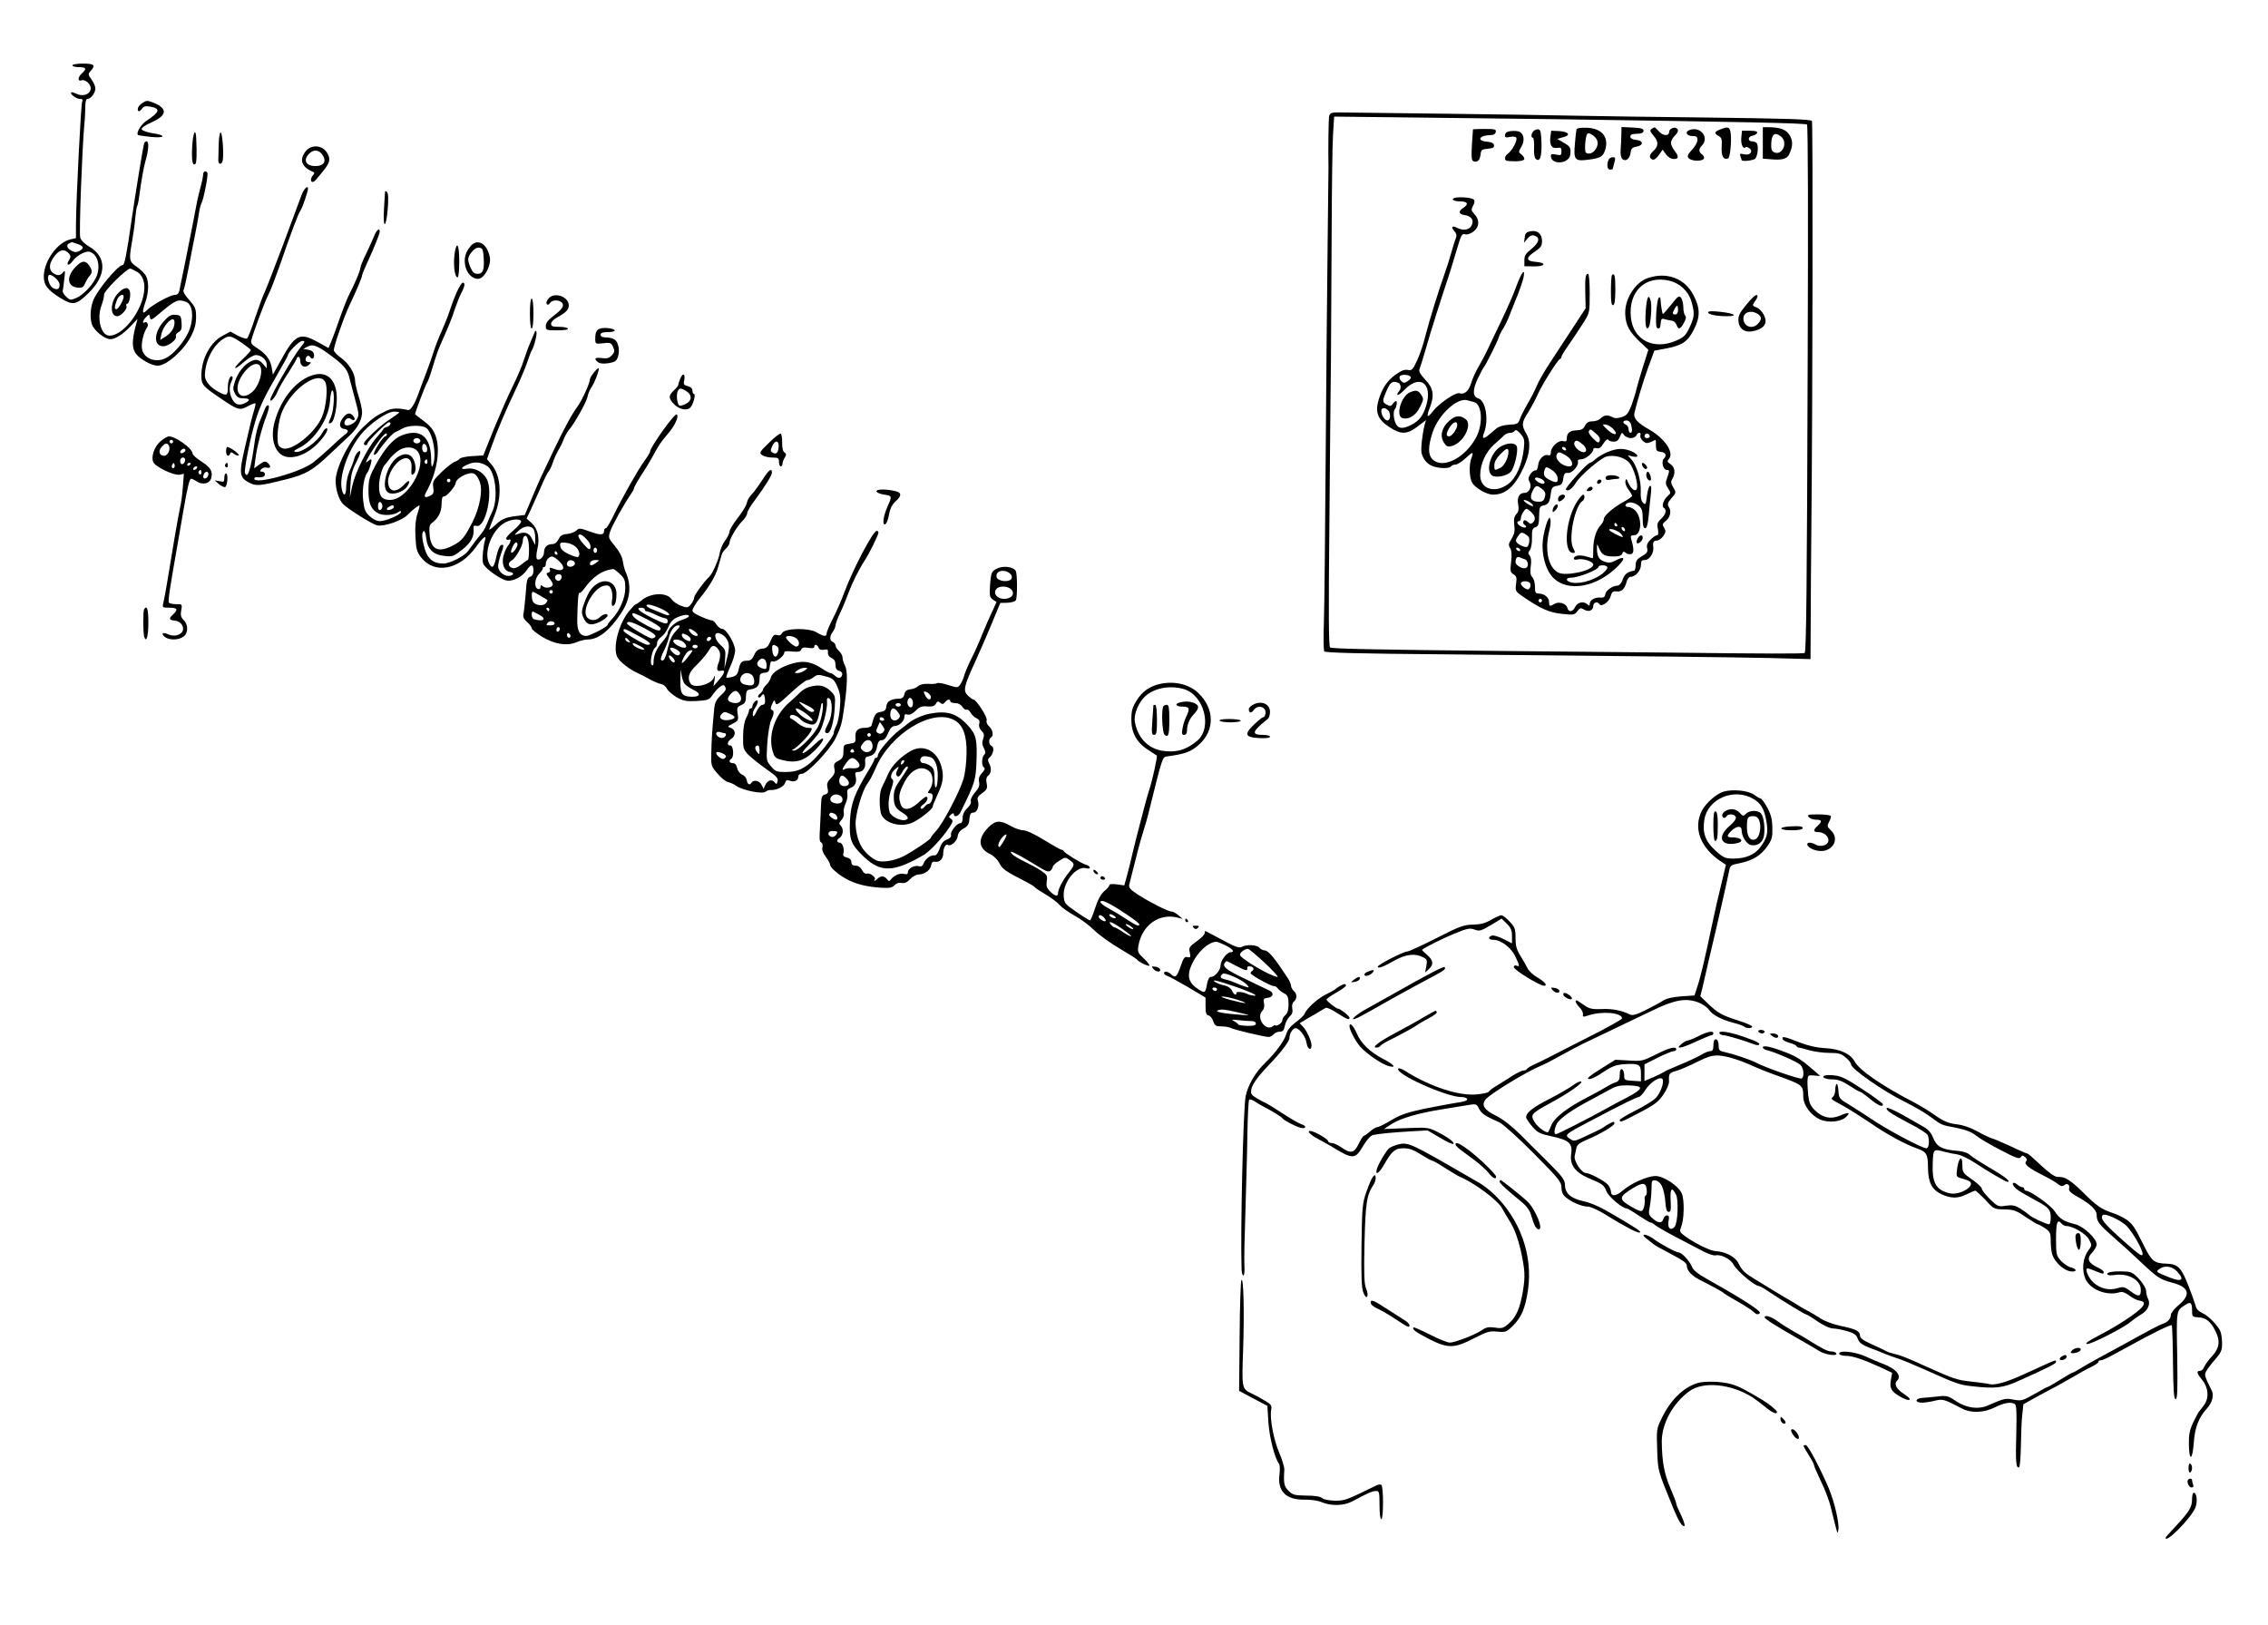 <?xml version="1.0" standalone="no"?>
<!DOCTYPE svg PUBLIC "-//W3C//DTD SVG 20010904//EN"
 "http://www.w3.org/TR/2001/REC-SVG-20010904/DTD/svg10.dtd">
<svg version="1.0" xmlns="http://www.w3.org/2000/svg"
 width="1284pt" height="920pt" viewBox="0 0 1284 920"
 preserveAspectRatio="xMidYMid meet">
<g transform="translate(0,920) scale(0.1,-0.1)"
fill="#000000" stroke="none">
<path d="M410 8830 c0 -5 15 -10 33 -10 46 0 50 -8 20 -36 -25 -23 -24 -48 2
-38 7 3 22 -3 33 -14 42 -42 -8 -89 -65 -63 -14 7 -27 10 -30 8 -8 -9 29 -37
49 -37 15 0 18 -4 13 -17 -7 -18 -34 -550 -35 -695 l0 -76 -31 -7 c-72 -16
-147 -118 -151 -204 -2 -53 20 -82 94 -128 70 -43 89 -40 156 25 106 101 109
207 7 266 -28 17 -47 36 -51 52 -7 25 11 503 23 634 4 36 6 84 6 108 0 26 4
42 12 42 19 0 45 34 45 59 0 12 -10 35 -22 51 -20 28 -20 31 -5 48 30 33 21
42 -43 42 -33 0 -60 -4 -60 -10z m29 -1011 c36 -13 39 -24 10 -40 -16 -8 -27
-8 -45 2 -26 13 -31 34 -11 42 6 3 12 6 13 6 1 1 15 -4 33 -10z m-47 -56 c9
-12 9 -19 -1 -35 -20 -32 -1 -36 22 -4 11 16 36 35 55 43 30 12 37 12 57 -1
30 -20 41 -73 25 -122 -16 -47 -75 -113 -119 -131 -31 -13 -35 -13 -56 7 -13
12 -22 27 -20 34 2 6 6 36 9 66 6 49 5 53 -8 37 -10 -12 -21 -17 -34 -13 -50
16 -52 60 -7 114 27 32 53 33 77 5z m-55 -172 c2 -26 -11 -35 -36 -22 -20 11
-36 55 -26 72 10 15 60 -26 62 -50z"/>
<path d="M430 7691 c-55 -54 -51 -113 8 -119 27 -3 34 1 44 25 7 15 18 34 25
41 17 18 16 33 -3 60 -20 29 -40 28 -74 -7z"/>
<path d="M802 8614 c-12 -8 -22 -22 -22 -30 0 -19 10 -18 25 2 9 13 20 15 48
10 57 -11 51 -31 -23 -79 -31 -20 -61 -70 -49 -81 2 -2 34 -7 72 -11 83 -8 92
9 10 21 -31 5 -58 15 -61 22 -2 8 19 23 57 40 86 38 91 76 14 109 -41 16 -44
16 -71 -3z"/>
<path d="M7525 8543 c-4 -17 -6 -181 -4 -293 0 -8 -2 -211 -5 -450 -3 -239 -8
-781 -11 -1205 -3 -423 -7 -837 -10 -920 -3 -82 -2 -155 2 -162 6 -8 188 -13
683 -17 1169 -11 1618 -16 1848 -21 l222 -6 1 198 c0 109 2 367 4 573 7 687 9
2269 3 2275 -10 10 -128 14 -618 20 -261 3 -585 7 -720 10 -135 3 -456 8 -715
11 -258 3 -516 6 -572 7 -98 2 -102 1 -108 -20z m1305 -18 c1049 -15 1387 -22
1400 -30 6 -4 7 -532 4 -1323 -4 -1307 -8 -1659 -17 -1668 -5 -5 -194 -5 -782
2 -225 2 -642 6 -925 9 -701 7 -968 12 -980 20 -8 5 -9 203 -4 688 3 375 7
799 9 942 1 143 3 467 4 720 1 253 4 504 8 557 l6 98 436 -5 c240 -3 618 -7
841 -10z"/>
<path d="M8925 8467 c-2 -7 -6 -44 -9 -83 -8 -89 0 -98 76 -88 71 9 85 18 97
60 19 70 -21 117 -105 121 -36 1 -56 -2 -59 -10z m115 -57 c20 -38 -26 -96
-61 -75 -10 7 -5 88 7 107 7 11 42 -9 54 -32z"/>
<path d="M9179 8438 c0 -24 -2 -62 -4 -85 -2 -28 2 -46 11 -54 19 -16 42 4 46
39 2 21 10 28 33 32 41 7 40 34 -2 38 -21 2 -33 9 -33 18 0 13 7 16 55 18 11
1 20 8 20 16 0 11 -15 16 -62 18 l-63 3 -1 -43z"/>
<path d="M9351 8471 c-12 -8 -10 -15 11 -40 29 -33 28 -59 -3 -87 -23 -20 -24
-40 -4 -47 9 -4 23 6 36 25 l22 31 19 -27 c12 -16 29 -26 44 -26 29 0 30 14 4
47 -11 14 -20 34 -20 44 0 11 9 28 20 39 22 22 25 36 11 44 -14 9 -41 -4 -41
-19 0 -26 -33 -26 -57 0 -27 29 -24 27 -42 16z"/>
<path d="M9738 8467 c-33 -13 -35 -22 -8 -37 17 -9 20 -19 17 -61 -3 -51 10
-76 36 -66 14 5 23 123 12 158 -7 21 -17 22 -57 6z"/>
<path d="M9980 8391 l0 -89 38 -3 c71 -7 98 0 112 29 21 45 21 76 1 108 -19
31 -54 44 -123 44 l-28 0 0 -89z m102 37 c44 -34 7 -114 -40 -89 -13 7 -16 20
-14 55 4 49 21 59 54 34z"/>
<path d="M8339 8468 c0 -2 -3 -42 -6 -89 -4 -70 -2 -87 9 -92 22 -8 36 5 40
38 3 27 7 30 41 33 30 3 37 7 35 20 -2 12 -15 18 -41 20 -58 5 -43 36 18 37
20 0 31 6 33 18 3 15 -5 17 -62 17 -36 0 -66 -1 -67 -2z"/>
<path d="M8682 8458 c-14 -14 -16 -38 -3 -38 4 0 7 -25 6 -55 -2 -34 2 -58 10
-65 23 -19 34 13 32 90 -2 58 -5 75 -17 78 -9 1 -21 -3 -28 -10z"/>
<path d="M9563 8463 c-26 -10 -13 -33 17 -33 24 0 30 -4 30 -22 0 -13 -14 -38
-31 -56 -25 -27 -29 -36 -19 -47 15 -18 76 -20 86 -3 4 6 0 16 -9 23 -21 15
-21 32 -2 51 45 46 -10 113 -72 87z"/>
<path d="M8533 8453 c-7 -2 -13 -11 -13 -20 0 -11 7 -13 29 -8 16 3 32 2 35
-4 9 -13 -22 -72 -45 -89 -23 -16 -25 -42 -4 -43 59 -5 95 0 95 12 0 7 -8 18
-17 25 -17 12 -17 14 0 43 19 32 16 69 -7 83 -12 9 -54 9 -73 1z"/>
<path d="M8777 8423 c-5 -45 9 -66 40 -60 19 3 23 0 23 -20 0 -22 -3 -24 -30
-18 -22 5 -30 3 -30 -7 0 -54 104 -47 110 7 4 38 0 46 -37 67 l-37 22 33 9
c46 11 33 31 -21 35 l-46 2 -5 -37z"/>
<path d="M9858 8419 c-3 -37 11 -67 25 -52 4 3 13 0 22 -7 23 -19 0 -42 -33
-33 -21 5 -24 3 -19 -11 4 -10 7 -20 7 -22 0 -10 69 -3 78 9 13 16 18 68 9 85
-5 6 -17 12 -28 12 -26 0 -24 28 3 32 12 2 23 9 26 16 2 8 -10 12 -41 12 l-45
0 -4 -41z"/>
<path d="M9106 8294 c-11 -28 -6 -54 9 -54 8 0 15 1 15 3 0 1 4 17 9 35 8 28
7 32 -9 32 -10 0 -21 -7 -24 -16z"/>
<path d="M8247 8082 c-38 -5 -24 -22 18 -22 44 0 52 -15 20 -36 -30 -20 -28
-36 5 -41 40 -6 56 -28 42 -58 -13 -27 -48 -33 -84 -14 -27 14 -35 3 -14 -20
13 -14 14 -24 7 -42 -5 -13 -17 -51 -26 -84 -9 -33 -25 -82 -35 -110 -31 -85
-87 -266 -110 -355 -11 -47 -33 -111 -48 -142 -24 -52 -30 -57 -53 -52 -18 3
-37 -4 -67 -26 -49 -35 -76 -76 -97 -143 -21 -70 -5 -112 60 -154 66 -44 101
-43 161 3 l47 36 -8 -29 c-13 -51 -22 -136 -17 -157 9 -37 33 -64 64 -75 39
-14 95 -14 103 -1 3 6 15 10 25 10 10 0 35 16 56 35 42 40 49 40 34 1 -14 -37
-12 -106 3 -136 15 -30 82 -70 120 -70 71 0 123 46 172 152 38 82 43 148 16
193 -28 48 -27 62 10 120 17 27 41 72 54 101 25 56 113 197 127 202 4 2 8 8 8
12 0 5 14 29 30 52 32 45 40 58 97 145 32 52 33 55 33 163 0 60 -4 110 -9 110
-15 0 -18 -22 -16 -110 l2 -85 -72 -110 c-39 -60 -98 -150 -131 -200 -32 -49
-66 -108 -74 -130 -9 -22 -32 -67 -52 -101 -19 -33 -39 -72 -44 -88 -9 -25
-15 -28 -60 -30 -32 -2 -59 -10 -73 -22 -12 -10 -32 -27 -43 -36 -30 -26 -39
-22 -27 10 29 73 11 184 -32 197 -32 10 -33 47 -3 111 16 32 30 61 34 64 9 9
77 144 85 170 4 14 15 36 25 50 9 14 27 50 38 80 12 30 32 82 46 115 13 33 27
75 31 93 12 59 -10 33 -39 -45 -15 -43 -54 -132 -86 -198 -32 -66 -66 -138
-76 -160 -10 -22 -33 -65 -50 -95 -18 -30 -38 -74 -45 -98 -13 -45 -39 -68
-66 -58 -20 8 -117 -58 -150 -101 -32 -42 -40 -36 -19 17 28 71 22 112 -25
161 -27 29 -38 47 -33 58 4 9 20 61 36 116 24 87 98 319 129 410 6 17 23 74
39 127 34 115 35 117 58 111 10 -2 30 5 45 17 33 26 35 65 5 97 -19 20 -20 26
-9 47 8 13 11 29 7 34 -7 11 -58 18 -99 14z m-260 -1017 c2 -6 -7 -16 -18 -23
-18 -12 -24 -11 -36 1 -9 8 -12 20 -8 27 8 13 57 10 62 -5z m-73 -31 c19 -7
21 -35 4 -52 -6 -6 -9 -14 -6 -17 3 -4 21 9 40 29 86 89 159 37 123 -88 -17
-57 -40 -88 -83 -110 -48 -25 -75 -24 -89 4 -14 27 -17 73 -6 84 9 9 15 46 7
46 -4 0 -12 -7 -19 -16 -9 -14 -16 -14 -33 -5 -26 14 -27 20 -7 68 25 60 37
69 69 57z m431 -110 c45 -11 53 -121 13 -198 -61 -117 -190 -184 -248 -126
-26 26 -26 72 1 154 33 99 140 198 197 180 8 -2 24 -7 37 -10z m-487 -46 c17
-17 15 -58 -3 -58 -16 0 -35 30 -35 54 0 19 21 21 38 4z m769 -218 c-10 -91
-44 -168 -90 -201 -75 -54 -157 -27 -157 51 0 63 31 132 80 175 25 22 51 46
58 53 7 6 22 12 32 12 10 0 22 5 26 12 5 7 15 2 32 -17 22 -26 24 -35 19 -85z"/>
<path d="M7984 6980 c-53 -21 -86 -140 -41 -148 36 -7 74 18 96 64 21 42 22
46 7 69 -17 26 -28 29 -62 15z"/>
<path d="M8205 6818 c-43 -37 -55 -87 -30 -124 13 -21 22 -25 43 -19 66 16
120 121 80 152 -31 24 -59 22 -93 -9z m45 -23 c0 -23 -30 -65 -46 -65 -19 0
-18 16 3 51 19 31 43 39 43 14z"/>
<path d="M8494 6671 c-54 -33 -84 -132 -49 -161 20 -17 83 -6 107 18 21 20 45
120 35 145 -9 23 -54 22 -93 -2z m46 -28 c0 -34 -24 -82 -47 -92 -33 -15 -33
-15 -33 16 0 17 12 39 32 60 36 37 48 41 48 16z"/>
<path d="M8665 7891 c-24 -5 -31 -12 -33 -36 l-4 -29 19 23 c14 17 25 22 41
17 33 -11 26 -39 -18 -75 -32 -26 -40 -38 -40 -65 l0 -33 56 -1 c66 0 71 21 6
26 -54 4 -55 23 -2 58 33 22 40 32 40 59 0 41 -25 63 -65 56z"/>
<path d="M9126 7643 c-3 -3 -6 -44 -6 -90 0 -63 3 -84 13 -80 8 2 12 29 12 86
0 79 -4 98 -19 84z"/>
<path d="M9332 7627 c-74 -23 -135 -120 -131 -205 3 -63 22 -98 81 -155 l50
-47 -31 -98 c-17 -53 -33 -110 -37 -127 -3 -16 -16 -56 -27 -88 -19 -48 -27
-59 -56 -68 -25 -8 -39 -8 -55 1 -26 13 -45 11 -66 -10 -8 -8 -28 -15 -45 -15
-21 0 -33 -7 -42 -25 -9 -19 -20 -25 -48 -26 -38 -1 -55 -15 -55 -48 0 -14 -5
-17 -21 -13 -26 7 -69 -33 -69 -64 0 -14 -5 -19 -14 -16 -23 9 -55 -21 -58
-56 -2 -19 -8 -31 -15 -30 -7 2 -20 -8 -29 -21 -12 -19 -13 -29 -4 -45 14 -26
-3 -61 -29 -61 -30 0 -44 -26 -36 -66 5 -27 2 -41 -11 -55 -12 -14 -15 -29
-11 -61 4 -33 1 -50 -15 -77 -18 -28 -19 -37 -9 -53 9 -14 11 -39 6 -79 -6
-51 -5 -59 14 -70 17 -11 19 -20 14 -55 -5 -40 -4 -42 43 -74 98 -67 147 -88
218 -95 64 -7 70 -6 86 15 14 19 19 21 37 10 26 -17 53 -6 53 20 0 20 24 28
35 10 11 -18 55 12 63 44 7 25 13 31 34 28 29 -3 46 14 57 55 4 16 14 28 23
28 27 0 58 36 58 67 0 23 4 28 24 28 24 0 50 41 46 71 -4 29 1 39 20 39 11 0
27 12 37 26 14 22 15 29 4 47 -11 17 -10 22 7 36 27 21 36 55 21 79 -11 17 -9
25 14 52 27 31 27 32 10 61 -14 24 -15 33 -5 49 19 31 14 66 -10 82 -20 13
-21 18 -9 31 30 36 -25 116 -113 166 -66 37 -90 64 -83 93 17 71 48 175 78
258 l35 95 59 11 c98 18 129 38 165 109 36 71 36 120 -2 193 -48 95 -149 134
-256 99z m119 -16 c59 -14 107 -59 124 -115 20 -68 19 -89 -10 -150 -21 -45
-32 -55 -75 -74 -128 -56 -244 3 -257 131 -15 148 82 240 218 208z m-217 -813
c8 -33 7 -48 -4 -48 -5 0 -10 9 -10 20 0 11 -7 23 -15 26 -21 9 -19 24 4 24
11 0 21 -9 25 -22z m-102 -25 c35 -37 7 -42 -31 -6 -31 29 -32 32 -12 30 12
-1 31 -12 43 -24z m-97 -27 c19 -16 26 -30 21 -41 -5 -15 -10 -13 -37 13 -17
17 -28 35 -24 41 8 14 8 15 40 -13z m198 -26 c13 0 27 7 31 15 3 8 10 15 17
15 6 0 9 -6 6 -14 -3 -8 3 -22 14 -32 16 -14 23 -15 45 -6 13 7 26 12 27 12 1
0 2 -15 2 -32 0 -29 4 -33 28 -36 28 -3 35 -20 16 -39 -15 -15 -3 -63 16 -63
18 0 18 -4 3 -46 -10 -27 -9 -37 6 -59 16 -25 16 -27 -3 -43 -23 -21 -36 -58
-21 -67 17 -11 11 -37 -15 -61 -22 -20 -25 -30 -19 -59 4 -24 2 -35 -5 -35 -7
0 -23 -11 -37 -25 -18 -18 -23 -31 -19 -48 5 -20 0 -28 -29 -45 -29 -17 -36
-27 -36 -52 0 -16 -4 -31 -10 -31 -36 -5 -54 -19 -65 -54 -6 -16 -18 -30 -27
-30 -28 0 -67 -27 -70 -49 -2 -15 -9 -20 -26 -19 -31 4 -62 -14 -62 -34 0 -13
-3 -14 -12 -5 -21 21 -57 14 -70 -13 -14 -30 -38 -33 -45 -5 -7 25 -49 37 -74
21 -26 -15 -29 -14 -29 10 0 26 -26 48 -57 49 -20 0 -23 5 -23 39 0 22 -7 46
-15 54 -11 11 -13 27 -9 61 5 30 2 51 -6 61 -10 12 -10 18 1 31 7 9 13 39 12
70 -1 44 3 54 18 59 20 7 22 15 23 80 1 31 5 40 21 43 30 6 38 17 44 64 5 38
9 43 36 48 25 4 31 11 35 40 4 29 9 35 27 33 24 -3 63 43 56 65 -3 7 4 12 18
12 25 0 69 36 69 56 0 7 8 10 20 7 14 -4 24 4 38 27 12 19 23 27 26 21 4 -6
18 -11 32 -11 18 0 27 8 35 28 10 25 12 26 23 10 7 -10 25 -18 39 -18z m107 9
c0 -5 -7 -9 -15 -9 -15 0 -20 12 -9 23 8 8 24 -1 24 -14z m-377 -47 c20 -18
23 -42 3 -42 -25 0 -60 36 -53 54 7 18 18 15 50 -12z m-98 -22 c3 -5 2 -10 -4
-10 -5 0 -13 5 -16 10 -3 6 -2 10 4 10 5 0 13 -4 16 -10z m3 -40 c33 -20 45
-60 17 -60 -43 0 -87 43 -70 70 9 14 15 13 53 -10z m-50 -125 c4 -29 -7 -31
-48 -10 -30 16 -35 29 -24 59 6 15 10 14 38 -3 19 -12 32 -30 34 -46z m-76
-19 c4 -6 3 -12 -2 -14 -13 -5 -50 17 -50 29 0 13 42 1 52 -15z m-12 -44 c18
-14 22 -25 16 -45 -5 -21 -12 -27 -35 -27 -42 0 -54 20 -35 59 18 36 24 37 54
13z m-66 -77 c30 -23 14 -27 -19 -5 -17 11 -23 20 -15 20 8 -1 24 -7 34 -15z
m6 -55 c23 -23 25 -41 8 -58 -9 -9 -16 -8 -29 4 -12 11 -19 12 -24 4 -4 -7 -1
-16 6 -21 21 -13 3 -22 -20 -9 -22 11 -28 30 -11 30 6 0 10 7 10 15 0 18 22
55 32 55 5 0 17 -9 28 -20z m-15 -141 c4 -5 4 -21 1 -35 -5 -20 -11 -24 -29
-18 -12 3 -28 12 -36 19 -12 12 -12 17 3 40 14 21 20 23 36 15 10 -6 22 -15
25 -21z m-50 -69 c3 -5 2 -10 -4 -10 -5 0 -13 5 -16 10 -3 6 -2 10 4 10 5 0
13 -4 16 -10z m28 -56 c18 -7 23 -39 8 -48 -17 -11 -61 13 -61 32 0 23 10 34
24 27 6 -3 19 -8 29 -11z m30 -137 c3 -8 2 -19 -3 -26 -6 -10 -12 -10 -29 0
-11 8 -21 19 -21 26 0 17 46 17 53 0z m67 -97 c0 -5 -4 -10 -10 -10 -5 0 -10
5 -10 10 0 6 5 10 10 10 6 0 10 -4 10 -10z"/>
<path d="M9461 7475 c-24 -30 -45 -54 -47 -52 -4 3 -12 56 -13 82 -1 11 -4 15
-10 10 -13 -15 -22 -163 -10 -171 14 -8 19 -2 21 29 2 22 6 26 23 20 11 -3 29
-7 39 -8 11 -1 23 -11 27 -23 11 -30 21 -28 42 10 12 22 15 34 7 42 -5 5 -10
26 -10 46 0 20 -6 44 -12 53 -12 16 -18 12 -57 -38z m39 -30 c0 -16 -6 -25
-15 -25 -18 0 -18 5 -5 31 14 26 20 24 20 -6z"/>
<path d="M9317 7438 c-5 -78 2 -114 18 -89 10 18 18 117 11 145 -12 48 -23 26
-29 -56z"/>
<path d="M9103 6642 c-23 -9 -54 -27 -68 -39 -14 -13 -29 -23 -34 -23 -14 0
-141 -141 -136 -151 10 -14 34 2 56 37 26 43 142 142 175 150 41 10 95 -3 124
-31 29 -28 59 -132 45 -155 -9 -15 -33 5 -48 40 -9 22 -11 23 -15 6 -2 -10 5
-31 17 -47 12 -15 21 -32 21 -36 0 -4 -20 -18 -43 -31 -60 -32 -117 -80 -117
-100 0 -8 -8 -25 -19 -36 -26 -29 -41 -80 -41 -137 0 -27 -1 -49 -3 -49 -1 0
-18 4 -37 10 -37 11 -70 5 -70 -12 0 -6 9 -8 20 -5 30 8 90 -11 90 -29 0 -34
-154 -68 -199 -45 -56 30 -77 129 -50 236 6 23 9 51 7 61 -4 18 -5 18 -15 -1
-6 -11 -17 -48 -24 -83 -16 -78 0 -168 39 -224 71 -100 239 -85 368 34 56 52
59 76 6 48 -32 -17 -44 -18 -69 -9 -31 10 -43 32 -42 79 0 24 0 24 13 -6 16
-36 32 -44 86 -44 26 0 40 5 44 16 5 13 9 14 21 4 8 -7 22 -9 31 -6 15 6 15
28 -2 89 -4 12 0 17 16 17 43 0 49 95 9 139 -11 12 -29 21 -40 21 -29 0 -18
25 12 26 13 0 34 -8 47 -19 18 -16 22 -31 22 -74 0 -38 4 -53 14 -53 9 0 15
21 20 73 3 39 9 93 12 120 4 30 3 47 -4 47 -6 0 -14 -25 -18 -56 -6 -50 -8
-54 -22 -40 -11 11 -15 31 -13 66 2 60 -22 145 -53 179 l-21 24 28 -7 c39 -9
34 12 -8 30 -44 18 -80 17 -132 -4z m52 -412 c3 -5 1 -10 -4 -10 -6 0 -11 5
-11 10 0 6 2 10 4 10 3 0 8 -4 11 -10z m45 -31 c0 -6 -4 -7 -10 -4 -5 3 -10
11 -10 16 0 6 5 7 10 4 6 -3 10 -11 10 -16z m-24 -20 c9 -10 14 -19 11 -19
-13 0 -77 34 -77 40 0 14 49 -2 66 -21z m-76 -192 c0 -7 -14 -23 -30 -36 -56
-41 -141 -62 -184 -45 -24 9 -19 24 8 24 43 0 156 45 156 62 0 5 11 8 25 8 14
0 25 -6 25 -13z"/>
<path d="M9300 6560 c6 -11 15 -18 21 -14 6 4 6 11 -2 20 -17 21 -31 17 -19
-6z"/>
<path d="M9320 6511 c0 -19 17 -38 25 -29 7 7 -7 48 -16 48 -5 0 -9 -9 -9 -19z"/>
<path d="M9090 6495 c0 -10 7 -14 23 -11 12 3 30 5 40 5 33 2 6 21 -29 21 -23
0 -34 -5 -34 -15z"/>
<path d="M9045 6479 c-10 -15 3 -25 16 -12 7 7 7 13 1 17 -6 3 -14 1 -17 -5z"/>
<path d="M8990 6435 c-10 -12 -10 -15 3 -15 19 0 31 16 18 24 -5 3 -14 -1 -21
-9z"/>
<path d="M8823 6385 c-3 -9 -3 -19 1 -22 7 -7 36 16 36 28 0 15 -30 10 -37 -6z"/>
<path d="M8932 6366 c-68 -99 -85 -296 -26 -296 13 0 13 3 0 28 -28 54 10 240
54 267 12 7 14 35 3 35 -5 0 -19 -16 -31 -34z"/>
<path d="M8802 6338 c-6 -6 -12 -19 -12 -27 0 -13 2 -13 16 1 9 9 15 21 13 27
-3 9 -8 8 -17 -1z"/>
<path d="M9271 6151 c-6 -10 -7 -21 -4 -25 9 -8 33 14 33 30 0 20 -18 17 -29
-5z"/>
<path d="M9885 7473 c-38 -46 -45 -62 -43 -90 4 -50 42 -71 98 -54 53 16 68
46 45 90 -9 18 -27 36 -41 41 -24 9 -24 11 -10 32 9 12 16 26 16 30 0 20 -23
3 -65 -49z m73 -55 c16 -14 15 -28 -5 -50 -31 -35 -83 -17 -83 29 0 39 50 51
88 21z"/>
<path d="M9670 7432 c0 -12 48 -22 108 -22 67 0 40 17 -40 25 -43 5 -68 4 -68
-3z"/>
<path d="M1088 8368 c-4 -77 2 -111 19 -95 6 7 8 55 4 140 -2 69 -19 38 -23
-45z"/>
<path d="M1238 8380 c-1 -38 -2 -77 -2 -87 -1 -26 21 -27 25 -1 7 39 -2 158
-12 158 -5 0 -10 -31 -11 -70z"/>
<path d="M816 8388 c-7 -23 -50 -289 -71 -433 -28 -196 -40 -255 -50 -255 -28
-1 -149 -147 -169 -205 -15 -42 -17 -96 -6 -130 12 -36 72 -85 105 -85 28 0
73 29 114 73 l40 42 -11 -40 c-22 -83 -21 -128 2 -158 25 -32 89 -67 122 -67
51 0 148 86 191 169 19 38 27 68 27 106 0 47 -4 57 -39 97 -27 30 -37 49 -31
58 4 8 17 67 29 130 12 63 28 147 36 185 8 39 17 90 21 115 3 25 10 53 16 63
12 24 38 159 32 169 -9 15 -24 8 -24 -10 0 -10 -7 -45 -16 -77 -17 -65 -16
-62 -44 -210 -18 -93 -64 -321 -75 -372 -4 -16 -13 -23 -28 -23 -24 0 -124
-55 -153 -84 -28 -28 -31 -17 -13 37 22 62 23 123 5 156 -7 13 -31 36 -52 51
-43 29 -45 38 -26 145 6 33 14 89 17 124 3 35 8 68 11 73 3 5 7 21 9 36 17
122 28 184 40 226 17 58 19 106 5 106 -6 0 -12 -6 -14 -12z m-47 -723 c39 -19
55 -63 46 -122 -17 -114 -121 -243 -195 -243 -48 0 -74 97 -45 172 9 25 15 51
14 59 -4 19 126 148 149 149 2 0 16 -7 31 -15z m285 -174 c35 -14 44 -81 21
-151 -18 -55 -80 -134 -127 -162 -58 -36 -133 -12 -144 46 -6 32 9 96 29 123
10 14 0 36 -14 28 -16 -10 -10 13 9 31 16 16 17 16 20 1 5 -24 7 -22 65 27 81
68 96 74 141 57z"/>
<path d="M670 7542 c-46 -47 -50 -132 -6 -132 20 0 58 41 52 56 -3 8 -2 14 3
14 12 0 23 48 16 71 -9 27 -32 24 -65 -9z m30 -22 c0 -18 -30 -70 -40 -70 -13
0 -13 10 1 49 10 29 39 44 39 21z"/>
<path d="M928 7382 c-58 -64 -60 -142 -4 -142 30 0 79 38 72 56 -3 8 4 19 15
24 16 9 19 20 17 53 -3 39 -5 42 -34 45 -25 2 -37 -4 -66 -36z m56 -32 c-5
-18 -23 -40 -43 -53 l-34 -21 7 34 c8 40 55 95 70 80 5 -5 6 -21 0 -40z"/>
<path d="M1730 8343 c-38 -49 -22 -90 45 -117 6 -2 5 -9 -2 -17 -15 -15 -17
-39 -3 -39 5 0 14 6 19 13 6 6 23 28 39 47 39 48 44 67 27 99 -25 50 -91 57
-125 14z m99 -25 c20 -34 2 -58 -43 -58 -55 0 -72 34 -35 71 26 26 59 21 78
-13z"/>
<path d="M1708 8098 c-9 -24 -57 -152 -106 -285 -50 -133 -97 -254 -105 -270
-8 -15 -31 -79 -52 -140 -20 -62 -41 -115 -46 -119 -6 -3 -29 4 -53 16 l-42
23 -41 -22 c-71 -36 -123 -132 -123 -226 0 -52 7 -61 106 -128 101 -69 111
-72 158 -46 21 11 40 18 42 16 2 -2 -1 -19 -7 -38 -15 -51 -16 -54 -50 -202
-37 -157 -35 -179 21 -209 40 -21 60 -19 208 18 114 29 151 50 250 144 42 40
93 88 114 107 42 39 68 89 68 130 0 15 -9 57 -20 91 -11 35 -20 75 -20 88 0
40 -36 98 -79 128 -23 16 -41 36 -41 44 0 24 58 190 90 257 40 84 70 156 70
166 0 5 14 39 31 76 39 84 69 161 69 173 0 22 -18 8 -30 -22 -7 -18 -28 -64
-46 -102 -19 -38 -34 -75 -34 -83 0 -15 -31 -88 -61 -146 -11 -20 -35 -81 -54
-135 -18 -53 -41 -114 -49 -134 l-16 -38 -65 36 c-98 54 -126 39 -205 -106
l-45 -81 -7 42 c-8 46 -34 78 -86 111 -26 16 -33 26 -29 42 10 41 76 219 96
257 12 21 40 96 65 166 62 181 105 294 115 307 8 11 25 54 41 109 14 45 -13
32 -32 -15z m-336 -841 c26 -18 48 -35 48 -39 0 -4 -21 -27 -47 -52 -60 -56
-53 -69 7 -16 26 23 55 40 69 40 31 0 61 -27 61 -54 l0 -21 -18 21 c-23 29
-42 34 -73 18 -38 -19 -72 -63 -89 -113 -12 -38 -12 -46 1 -70 11 -20 23 -26
47 -26 36 0 41 -9 13 -25 -35 -18 -60 -12 -76 20 -18 34 -19 73 -4 102 6 11 8
23 4 26 -11 11 -25 -22 -25 -59 0 -47 -6 -51 -44 -32 -53 27 -86 64 -86 97 1
82 46 172 105 208 34 21 42 19 107 -25z m328 -25 c-42 -53 -170 -274 -170
-295 0 -18 28 13 41 46 7 18 34 65 61 106 26 41 48 78 48 82 0 5 5 9 10 9 6 0
10 -11 10 -24 0 -30 28 -42 49 -21 14 13 14 15 -2 15 -9 0 -17 6 -17 14 0 19
17 29 25 16 11 -18 26 -10 23 12 -2 16 -12 24 -32 28 l-29 5 25 13 c31 17 58
5 149 -64 63 -49 78 -69 90 -124 5 -19 19 -72 31 -117 21 -78 22 -84 6 -110
-17 -29 -68 -43 -68 -19 0 22 22 37 37 24 18 -15 29 -2 13 17 -18 22 -36 19
-58 -10 -25 -32 -22 -59 6 -63 28 -4 28 -17 1 -35 -11 -8 -46 -39 -77 -69 -31
-29 -76 -68 -99 -86 -72 -56 -333 -127 -333 -92 0 6 6 10 13 9 30 -4 47 2 47
16 0 8 -7 15 -16 15 -13 0 -14 3 -5 14 7 8 21 12 31 9 24 -6 26 9 5 27 -13 11
-21 9 -46 -9 l-30 -22 7 53 c9 72 38 182 63 245 12 32 17 54 11 58 -6 3 -14
-4 -19 -17 -5 -13 -18 -44 -29 -70 -12 -26 -26 -82 -31 -125 -21 -150 -39
-209 -54 -170 -6 18 30 200 59 294 27 88 50 135 132 277 29 49 52 92 52 95 0
17 64 81 81 81 18 0 17 -4 -11 -38z m-222 -121 c6 -37 -19 -103 -48 -128 -67
-60 -114 0 -65 83 43 74 106 98 113 45z"/>
<path d="M1784 7080 c-98 -21 -192 -131 -229 -267 -22 -78 -8 -151 34 -184 44
-35 128 -15 197 48 42 39 77 90 65 98 -6 3 -17 -7 -25 -23 -27 -52 -119 -117
-154 -110 -12 3 -6 9 19 21 88 43 169 163 177 264 2 35 9 63 13 63 15 0 10
-108 -6 -147 -18 -43 -18 -44 -1 -37 20 8 39 109 31 170 -10 79 -55 118 -121
104z m57 -42 c17 -31 6 -144 -19 -200 -36 -82 -149 -178 -210 -178 -11 0 -25
7 -32 15 -18 22 -7 142 19 199 57 130 206 231 242 164z"/>
<path d="M2180 8115 c-1 -6 -3 -49 -6 -97 -7 -115 11 -116 21 -2 5 58 3 90 -4
97 -6 6 -11 7 -11 2z"/>
<path d="M2661 7803 c-27 -34 -35 -65 -27 -108 9 -44 43 -77 76 -73 34 4 72
77 63 122 -15 80 -73 110 -112 59z m77 -57 c5 -73 -3 -96 -34 -96 -19 0 -28 8
-40 35 -19 46 -18 57 7 89 14 17 29 26 43 24 18 -3 21 -11 24 -52z"/>
<path d="M2576 7779 c-12 -63 -4 -149 15 -149 5 0 9 41 9 90 0 89 -12 119 -24
59z"/>
<path d="M2585 7544 c-14 -31 -31 -77 -39 -103 -8 -25 -28 -76 -45 -114 -17
-37 -37 -89 -45 -115 -8 -26 -26 -78 -41 -117 -15 -38 -34 -90 -43 -115 -23
-66 -48 -106 -63 -101 -49 12 -88 11 -119 -3 -61 -29 -80 -42 -137 -97 -74
-71 -153 -227 -153 -301 0 -49 19 -108 42 -131 31 -31 166 -115 194 -121 37
-8 138 26 170 58 29 30 65 58 69 54 2 -2 -4 -23 -12 -47 -10 -30 -14 -71 -11
-126 3 -71 7 -86 31 -119 76 -99 218 -73 312 58 40 56 61 71 51 39 -11 -39
-18 -112 -11 -132 8 -26 94 -89 133 -97 36 -7 90 21 116 61 22 33 36 32 36 -4
0 -20 -6 -32 -19 -36 -16 -5 -20 -20 -25 -98 -4 -50 -10 -102 -13 -114 -3 -15
3 -28 21 -44 14 -12 26 -28 26 -35 0 -7 26 -28 58 -48 71 -43 141 -54 194 -32
21 9 50 16 65 16 60 0 124 50 188 147 54 80 62 158 26 238 -5 11 -12 37 -15
58 -3 24 -19 55 -44 85 -37 44 -39 49 -28 82 10 33 77 153 117 212 11 15 19
31 19 36 0 5 18 37 40 71 22 33 50 80 62 102 42 76 47 84 88 132 41 47 66 102
51 111 -12 8 -151 -187 -151 -211 0 -5 -14 -28 -31 -51 -36 -49 -126 -208
-175 -309 -19 -40 -39 -73 -44 -73 -6 0 -10 -6 -10 -14 0 -26 -19 -27 -80 -5
-56 20 -62 21 -78 5 -10 -9 -34 -17 -53 -19 -26 -2 -37 -9 -47 -30 -9 -17 -21
-27 -36 -27 -28 0 -46 -18 -46 -46 0 -26 -27 -51 -40 -38 -5 5 -4 28 2 55 15
63 3 115 -32 148 l-29 26 24 50 c13 28 38 84 56 125 17 41 37 82 44 90 7 8 19
33 26 55 7 22 21 51 29 65 9 14 23 41 30 60 7 19 21 44 30 55 32 37 99 157
106 188 3 18 14 43 24 57 17 26 40 84 40 104 0 14 -49 -45 -50 -60 0 -23 -45
-120 -69 -153 -31 -41 -76 -124 -132 -241 -22 -47 -51 -107 -64 -135 -14 -27
-42 -93 -64 -145 l-40 -95 -48 -6 c-63 -8 -81 -16 -120 -52 -18 -17 -33 -28
-33 -24 0 4 12 36 26 70 48 112 42 232 -13 297 l-26 31 26 72 c33 93 73 187
134 317 28 58 58 130 68 160 10 30 21 60 25 65 13 20 32 93 27 106 -3 10 -7 8
-12 -6 -5 -11 -16 -38 -25 -60 -10 -22 -25 -65 -35 -95 -9 -30 -36 -93 -59
-140 -24 -47 -71 -155 -107 -241 l-63 -157 -64 -4 c-35 -2 -66 -9 -70 -15 -4
-6 -16 -13 -27 -17 -11 -3 -44 -29 -74 -57 -49 -48 -53 -55 -48 -88 4 -31 1
-38 -19 -48 -27 -13 -36 -7 -24 16 64 113 86 245 55 327 -13 33 -31 55 -66 81
-27 19 -49 37 -49 39 0 9 60 168 68 178 5 6 19 45 31 86 22 73 29 94 56 155
37 83 54 125 70 175 10 30 26 71 36 90 21 39 24 60 9 60 -6 0 -21 -25 -35 -56z
m-325 -679 c0 -2 -24 -20 -52 -38 -55 -35 -148 -122 -148 -138 0 -5 5 -9 10
-9 6 0 10 4 10 9 0 12 110 121 122 121 17 0 7 -22 -12 -27 -11 -3 -20 -8 -20
-12 0 -3 -18 -25 -39 -49 -51 -58 -120 -196 -137 -274 l-13 -63 3 70 c2 51 10
84 30 122 30 59 34 82 12 64 -8 -7 -17 -24 -21 -39 -3 -14 -15 -45 -26 -69
-10 -23 -19 -62 -19 -87 0 -52 -15 -61 -25 -15 -16 73 34 217 107 308 51 63
149 131 190 131 15 0 28 -2 28 -5z m149 -85 c40 -21 66 -157 41 -215 -6 -14
-9 -4 -9 37 -2 128 -62 175 -168 133 -47 -19 -96 -75 -147 -168 -33 -61 -39
-81 -40 -137 -1 -77 14 -115 56 -136 30 -15 91 -11 116 9 8 6 12 6 12 -1 0
-15 -85 -52 -119 -52 -18 0 -40 11 -58 28 -25 22 -31 38 -37 89 -7 59 4 133
24 158 12 17 29 75 21 75 -4 0 -13 -6 -20 -12 -21 -22 -1 21 40 82 40 60 69
90 69 71 0 -6 -4 -11 -9 -11 -13 0 -71 -92 -64 -103 3 -5 13 2 22 15 34 51 84
106 99 112 10 4 28 13 42 21 28 17 102 20 129 5z m-29 -75 c0 -8 -9 -15 -20
-15 -11 0 -20 7 -20 15 0 8 9 15 20 15 11 0 20 -7 20 -15z m38 -43 c2 -15 -2
-22 -12 -22 -11 0 -16 9 -16 26 0 31 23 28 28 -4z m-53 -18 c57 -76 -57 -274
-157 -274 -46 0 -63 22 -62 80 0 43 19 108 34 120 3 3 13 15 22 28 9 13 31 34
49 48 39 29 91 28 114 -2z m55 -60 c0 -8 -5 -12 -10 -9 -6 4 -8 11 -5 16 9 14
15 11 15 -7z m338 -22 c48 -31 65 -189 27 -262 -7 -14 -19 -41 -26 -60 -8 -19
-19 -42 -26 -50 -20 -24 -67 -86 -83 -109 -20 -29 -103 -71 -140 -71 -56 0
-88 25 -105 82 -17 58 -19 94 -6 102 5 3 11 -15 14 -40 7 -63 40 -95 104 -101
45 -5 52 -2 99 35 51 40 69 74 65 119 -2 17 2 20 17 16 51 -13 96 192 58 265
-21 41 -69 66 -113 59 -40 -7 -35 8 10 26 35 15 71 11 105 -11z m-43 -87 c20
-47 2 -147 -40 -230 -45 -88 -61 -108 -113 -134 -82 -42 -123 -22 -130 64 -3
43 -1 55 15 66 34 25 53 62 53 106 0 31 4 43 14 43 16 0 66 59 66 77 0 15 31
39 65 50 36 12 52 2 70 -42z m-165 5 c0 -5 -4 -10 -10 -10 -5 0 -10 5 -10 10
0 6 5 10 10 10 6 0 10 -4 10 -10z m-385 -145 c0 -10 -6 -20 -12 -22 -8 -3 -13
5 -13 22 0 17 5 25 13 23 6 -3 12 -13 12 -23z m65 -4 c0 -11 -31 -24 -39 -16
-3 3 1 10 9 15 19 12 30 12 30 1z m720 -84 c0 -7 -20 -30 -45 -51 -25 -20 -43
-42 -39 -47 3 -5 10 -7 15 -4 14 9 11 -17 -5 -34 -8 -9 -19 -34 -25 -55 -13
-48 3 -89 37 -94 27 -4 19 -22 -10 -22 -29 0 -58 28 -58 55 0 12 7 42 15 65
19 52 19 61 1 54 -7 -3 -19 -32 -26 -65 -13 -62 -23 -71 -40 -40 -35 66 17
197 93 235 39 19 87 21 87 3z m68 -39 c7 -7 12 -30 12 -52 l0 -41 -18 35 c-18
36 -42 43 -87 25 -15 -6 -13 -2 8 18 30 29 65 35 85 15z m313 -72 c9 -11 14
-27 12 -37 -4 -14 -12 -10 -40 22 -19 21 -32 43 -28 49 7 12 27 0 56 -34z
m-336 -47 c0 -32 -3 -59 -7 -59 -3 0 -20 -12 -37 -26 -21 -17 -37 -23 -51 -19
-25 8 -26 31 -1 44 21 12 61 83 61 110 0 10 3 21 7 24 15 16 28 -18 28 -74z
m-65 29 c-1 -17 -28 -53 -35 -46 -8 7 16 58 27 58 4 0 8 -6 8 -12z m328 -12
c22 -19 29 -50 14 -59 -4 -3 -27 5 -52 16 -31 15 -46 29 -48 45 -3 20 0 22 30
20 18 -1 43 -11 56 -22z m122 -21 c0 -8 -4 -15 -10 -15 -5 0 -10 7 -10 15 0 8
5 15 10 15 6 0 10 -7 10 -15z m-225 -15 c3 -5 1 -10 -4 -10 -6 0 -11 5 -11 10
0 6 2 10 4 10 3 0 8 -4 11 -10z m9 -45 c43 -40 27 -66 -28 -45 -24 9 -27 8
-23 -4 4 -9 -1 -16 -10 -18 -12 -2 -12 -7 6 -30 12 -14 21 -31 21 -36 0 -17
-40 -25 -55 -12 -12 10 -15 9 -15 -3 0 -10 -6 -14 -15 -11 -23 9 -18 61 8 87
12 12 21 25 20 30 -2 4 2 7 7 7 6 0 10 8 10 18 0 20 18 42 36 42 6 0 23 -11
38 -25z m91 -15 c0 -8 -10 -16 -22 -18 -22 -3 -32 16 -16 32 12 11 38 2 38
-14z m121 5 c-22 -17 -36 -19 -36 -7 0 14 12 22 34 22 21 -1 21 -1 2 -15z
m133 -64 c27 -25 31 -36 31 -81 0 -56 -34 -132 -77 -176 -13 -13 -23 -27 -23
-31 0 -11 -102 -63 -121 -63 -37 1 -52 28 -51 92 2 108 6 157 13 152 4 -2 15
8 25 22 52 71 101 105 165 113 4 1 21 -12 38 -28z m-329 -15 c0 -8 -5 -18 -11
-22 -14 -8 -33 11 -25 25 10 16 36 13 36 -3z m-50 -86 c0 -5 -4 -10 -10 -10
-5 0 -10 5 -10 10 0 6 5 10 10 10 6 0 10 -4 10 -10z m-71 -22 c20 -12 38 -23
40 -24 2 -2 -2 -11 -9 -19 -15 -18 -59 -12 -72 8 -9 15 -10 57 -2 57 4 0 23
-10 43 -22z m51 -78 c0 -5 -2 -10 -4 -10 -3 0 -8 5 -11 10 -3 6 -1 10 4 10 6
0 11 -4 11 -10z m-57 -30 c46 -23 22 -42 -30 -25 -7 2 -13 14 -13 26 0 11 3
19 8 17 4 -2 19 -10 35 -18z m87 -51 c0 -5 -12 -9 -26 -9 -22 0 -24 2 -14 14
12 15 40 11 40 -5z m30 -28 c0 -6 -4 -13 -10 -16 -5 -3 -10 1 -10 9 0 9 5 16
10 16 6 0 10 -4 10 -9z m60 -42 c0 -5 -4 -9 -10 -9 -5 0 -10 7 -10 16 0 8 5
12 10 9 6 -3 10 -10 10 -16z"/>
<path d="M2248 6610 c-60 -45 -93 -176 -49 -199 27 -15 86 5 106 35 23 35 11
42 -17 11 -46 -50 -89 -43 -91 16 -1 42 37 105 76 126 35 19 59 0 57 -43 -3
-46 -1 -50 13 -37 17 13 10 69 -11 94 -20 22 -50 21 -84 -3z"/>
<path d="M3385 5898 c-33 -19 -53 -47 -75 -106 -18 -46 -19 -60 -9 -84 19 -46
43 -53 95 -28 24 12 44 28 44 36 0 15 -27 8 -48 -13 -20 -20 -60 -16 -72 8
-25 47 47 168 104 174 21 3 29 -2 37 -23 6 -15 8 -41 4 -59 -3 -18 -2 -33 3
-33 14 0 22 26 22 69 0 59 -53 89 -105 59z"/>
<path d="M3106 7511 c-10 -11 -15 -25 -11 -31 5 -8 11 -6 19 5 17 24 70 16 73
-10 2 -14 -13 -32 -47 -58 -36 -27 -50 -44 -50 -62 0 -24 2 -25 66 -25 41 0
63 4 59 10 -3 6 -26 10 -51 10 -35 0 -44 3 -44 18 0 10 16 26 37 37 47 26 63
42 63 66 0 50 -80 78 -114 40z"/>
<path d="M3000 7425 c0 -50 4 -85 10 -85 6 0 10 35 10 85 0 50 -4 85 -10 85
-6 0 -10 -35 -10 -85z"/>
<path d="M3405 7342 c-26 -5 -35 -20 -35 -58 0 -31 0 -32 45 -27 40 5 45 3 56
-21 10 -22 9 -29 -7 -47 -15 -16 -27 -20 -56 -16 -40 5 -48 -2 -23 -23 10 -8
30 -10 59 -6 37 6 46 12 54 35 12 35 4 82 -17 98 -9 7 -31 13 -48 13 -23 0
-33 5 -33 15 0 11 11 15 40 15 22 0 40 4 40 9 0 10 -46 18 -75 13z"/>
<path d="M3850 7054 c-6 -14 -10 -29 -10 -33 0 -4 -11 -18 -25 -31 -32 -30
-31 -45 3 -80 30 -29 74 -37 92 -15 16 19 30 75 19 75 -5 0 -9 9 -9 19 0 12
-9 21 -26 25 -23 6 -26 11 -20 36 7 37 -11 40 -24 4z m38 -70 c38 -26 26 -63
-25 -78 -18 -6 -22 -2 -28 23 -8 36 1 71 18 71 7 0 23 -7 35 -16z"/>
<path d="M4354 6694 c-55 -53 -57 -57 -39 -70 10 -8 36 -14 57 -14 34 0 38 -3
38 -25 0 -14 5 -25 10 -25 6 0 10 7 10 15 0 8 6 24 13 35 10 17 9 22 -2 29 -9
6 -13 26 -13 55 1 25 -3 48 -8 51 -5 3 -35 -20 -66 -51z m54 -26 c-3 -33 -15
-43 -36 -29 -10 6 -11 13 -1 34 17 39 41 35 37 -5z"/>
<path d="M911 6704 c-38 -31 -58 -92 -42 -122 15 -27 117 -75 148 -69 l24 5
-6 -77 c-3 -42 -10 -94 -16 -116 -5 -22 -18 -96 -30 -165 -11 -69 -29 -174
-39 -235 -10 -60 -21 -122 -25 -137 -7 -27 -6 -28 34 -28 46 0 51 -10 19 -40
-24 -22 -21 -30 11 -33 31 -2 54 -31 46 -56 -8 -26 -49 -37 -82 -22 -32 15
-45 4 -19 -15 26 -19 76 -18 104 2 28 19 29 67 2 94 -16 16 -19 28 -14 55 6
35 6 35 -29 35 -20 0 -38 4 -41 9 -6 9 5 79 53 351 11 63 25 144 31 180 21
121 33 170 42 170 5 0 20 -7 33 -16 33 -21 73 -11 81 20 9 39 -3 59 -56 94
-28 17 -50 38 -50 45 0 28 -96 97 -134 97 -8 0 -28 -12 -45 -26z m69 -4 c0 -5
-4 -10 -10 -10 -5 0 -10 5 -10 10 0 6 5 10 10 10 6 0 10 -4 10 -10z m-25 -21
c13 -20 -4 -59 -26 -59 -27 0 -35 27 -14 50 20 22 31 25 40 9z m95 -28 c0 -5
-7 -11 -15 -15 -15 -5 -20 5 -8 17 9 10 23 9 23 -2z m-2 -58 c-5 -25 -28 -28
-28 -4 0 12 6 21 16 21 9 0 14 -7 12 -17z m-62 -40 c-10 -10 -19 5 -10 18 6
11 8 11 12 0 2 -7 1 -15 -2 -18z m94 23 c0 -3 -4 -8 -10 -11 -5 -3 -10 -1 -10
4 0 6 5 11 10 11 6 0 10 -2 10 -4z m35 -26 c-3 -5 -11 -10 -16 -10 -6 0 -7 5
-4 10 3 6 11 10 16 10 6 0 7 -4 4 -10z m25 -26 c0 -8 -5 -12 -10 -9 -6 4 -8
11 -5 16 9 14 15 11 15 -7z m40 -8 c0 -16 -18 -31 -27 -22 -8 8 5 36 17 36 5
0 10 -6 10 -14z"/>
<path d="M1280 6645 c0 -26 15 -34 23 -12 3 9 7 9 20 -1 9 -8 22 -12 28 -10
11 4 -49 48 -65 48 -3 0 -6 -11 -6 -25z"/>
<path d="M1275 6571 c-3 -5 -1 -12 5 -16 5 -3 10 1 10 9 0 18 -6 21 -15 7z"/>
<path d="M4319 6488 c-19 -29 -41 -60 -49 -70 -31 -34 -37 -44 -43 -69 -3 -13
-27 -51 -52 -83 -25 -32 -45 -66 -45 -75 0 -10 -11 -32 -25 -51 -14 -18 -27
-50 -30 -69 -6 -38 -41 -119 -60 -136 -29 -27 -85 -104 -85 -117 0 -9 -8 -26
-18 -38 -17 -21 -21 -22 -57 -9 -21 8 -44 24 -52 36 -28 42 -121 38 -173 -7
-13 -11 -26 -20 -30 -20 -4 0 -21 -18 -40 -41 -59 -74 -92 -206 -65 -259 14
-27 70 -70 115 -90 14 -6 44 -21 68 -35 23 -13 53 -25 65 -27 12 -2 27 -14 33
-27 7 -13 32 -34 55 -48 38 -21 54 -24 113 -21 58 3 71 7 85 27 32 47 64 72
73 59 12 -20 10 -25 -23 -56 -22 -20 -32 -40 -35 -68 -12 -123 -16 -187 -17
-255 -2 -73 -1 -77 36 -119 20 -24 47 -45 58 -47 12 -2 33 -11 48 -22 36 -25
147 -47 164 -33 7 6 22 11 32 10 33 -1 73 19 80 41 5 16 10 18 29 11 25 -9 46
3 46 27 0 7 9 13 20 13 30 0 157 134 190 200 31 64 37 83 51 188 17 122 18
194 3 224 -8 15 -14 36 -14 46 0 10 -9 27 -20 37 -11 10 -20 24 -20 32 0 7 -7
16 -15 19 -19 8 -19 33 0 58 8 11 15 27 15 35 0 9 12 41 26 71 15 30 36 82 48
115 22 59 58 131 96 190 22 34 70 131 73 149 1 6 -3 11 -10 11 -20 0 -135
-218 -182 -346 -17 -46 -47 -114 -66 -151 -19 -37 -35 -74 -35 -83 0 -20 -16
-19 -56 5 -43 27 -180 25 -196 -3 -6 -12 -16 -16 -29 -12 -16 5 -23 -1 -37
-34 -14 -32 -23 -41 -47 -43 -23 -2 -34 -11 -45 -35 -11 -25 -21 -33 -42 -33
-30 0 -38 -10 -47 -53 -5 -23 -14 -33 -36 -39 -16 -4 -31 -6 -33 -3 -2 2 8 30
22 61 15 32 27 72 28 90 1 38 -49 123 -73 124 -9 0 -24 11 -33 25 -9 14 -20
24 -24 23 -8 -1 -55 16 -89 34 -13 6 -23 16 -23 22 0 10 21 45 43 71 50 61 89
125 102 173 9 31 18 64 21 73 2 9 13 24 24 34 11 10 20 25 20 33 0 21 41 91
73 123 15 15 27 35 27 44 0 9 19 42 43 73 61 83 97 141 97 157 0 28 -18 15
-51 -37z m-571 -736 c51 -24 56 -48 6 -26 -22 9 -51 21 -66 27 -16 6 -28 15
-28 20 0 11 41 1 88 -21z m-98 -2 c0 -5 5 -10 10 -10 6 0 30 -9 52 -20 23 -11
48 -20 55 -20 7 0 13 -7 13 -15 0 -22 -15 -19 -86 16 -73 36 -99 59 -65 59 11
0 21 -4 21 -10z m16 -57 c41 -21 74 -43 74 -50 0 -19 -17 -16 -74 14 -57 30
-86 52 -86 65 0 13 9 10 86 -29z m234 19 c0 -5 -18 -14 -39 -21 -39 -11 -81
-51 -81 -77 0 -7 -13 -28 -30 -47 -33 -38 -50 -76 -50 -115 0 -18 -3 -23 -11
-15 -12 12 4 88 21 98 6 3 10 15 10 25 0 11 11 27 24 35 13 9 31 34 40 56 11
28 26 44 49 54 36 16 67 19 67 7z m-250 -69 c52 -28 67 -40 59 -49 -6 -7 -18
-10 -27 -6 -39 16 -132 74 -132 83 0 17 30 9 100 -28z m176 -16 c-22 -23 -35
-52 -45 -95 -13 -60 -25 -81 -39 -67 -3 3 3 25 15 48 12 23 24 56 28 72 9 43
32 75 54 75 15 0 13 -6 -13 -33z m-216 -24 c67 -35 86 -53 56 -53 -20 0 -136
69 -136 80 0 15 5 13 80 -27z m323 23 c9 -7 17 -16 17 -20 0 -11 -21 -6 -36 8
-26 27 -13 36 19 12z m-23 -43 c0 -16 -6 -16 -31 -3 -10 6 -19 17 -19 24 0 11
5 12 25 3 14 -7 25 -18 25 -24z m198 8 c22 -27 24 -54 8 -116 l-15 -60 4 54
c4 49 2 55 -25 79 -37 33 -42 77 -7 67 12 -4 28 -14 35 -24z m-87 -14 c-13
-13 -26 -3 -16 12 3 6 11 8 17 5 6 -4 6 -10 -1 -17z m490 7 c18 -16 16 -44 -4
-44 -13 0 -57 40 -57 52 0 14 43 9 61 -8z m-951 -9 c11 -13 10 -14 -4 -9 -9 3
-16 10 -16 15 0 13 6 11 20 -6z m314 -14 c11 -12 14 -21 7 -26 -13 -8 -63 16
-69 33 -6 19 43 14 62 -7z m-253 -17 c17 -8 29 -18 26 -20 -6 -7 -54 13 -62
25 -9 15 1 14 36 -5z m329 -4 c0 -5 -7 -10 -15 -10 -8 0 -15 5 -15 10 0 6 7
10 15 10 8 0 15 -4 15 -10z m125 -33 c4 -13 1 -35 -4 -51 -17 -43 -14 -59 9
-53 29 7 25 -12 -11 -53 l-30 -35 6 35 c4 29 3 31 -5 12 -16 -38 -112 -61
-131 -31 -20 31 -9 64 34 104 23 22 53 57 66 77 19 32 25 36 42 28 10 -6 21
-21 24 -33z m324 34 c9 -6 11 -18 7 -36 -9 -35 -30 -27 -34 13 -3 33 3 38 27
23z m235 -7 c4 -11 14 -15 31 -12 20 4 24 1 22 -16 -1 -13 6 -24 21 -31 15 -7
22 -18 22 -38 0 -21 6 -30 20 -34 12 -3 20 -12 18 -21 -4 -22 -23 -25 -41 -7
-9 8 -20 15 -26 15 -5 0 -27 11 -47 25 -57 38 -100 47 -161 31 -68 -18 -122
-52 -129 -81 -3 -13 -14 -31 -25 -41 -10 -9 -19 -22 -19 -27 0 -5 -8 -16 -17
-23 -10 -7 -14 -16 -10 -20 4 -5 12 -2 17 6 10 16 17 13 20 -10 4 -28 0 -40
-15 -40 -8 0 -22 -17 -32 -37 -12 -27 -19 -33 -21 -21 -2 10 4 28 12 40 21 30
22 55 1 38 -8 -7 -15 -19 -15 -26 0 -8 -4 -14 -10 -14 -5 0 -10 -6 -10 -12 0
-7 -7 -26 -16 -43 -10 -19 -17 -57 -17 -102 -1 -67 1 -74 28 -104 17 -17 62
-53 101 -81 58 -40 71 -54 66 -70 -4 -18 -7 -19 -16 -7 -15 20 -41 13 -53 -14
l-10 -22 -12 23 c-12 23 -45 30 -56 12 -11 -17 -23 -11 -27 13 -2 12 -13 27
-26 32 -14 6 -26 22 -29 38 -4 18 -12 27 -24 27 -20 0 -25 15 -9 25 17 10 12
75 -5 75 -22 0 -18 23 5 38 27 16 26 51 -2 61 -22 8 -21 9 11 25 31 16 33 20
27 55 -5 34 -3 39 19 49 25 12 27 16 29 62 1 19 7 26 26 28 37 6 50 21 50 58
0 28 4 33 28 36 23 2 28 8 30 36 3 25 7 32 18 28 16 -6 64 31 64 50 0 8 14 10
45 6 34 -3 46 -1 51 11 4 11 14 14 40 10 22 -4 34 -2 34 6 0 17 17 13 24 -5z
m-784 -31 c0 -7 -6 -13 -13 -13 -16 0 -50 34 -42 42 9 9 55 -16 55 -29z m70
13 c0 -2 -13 -20 -30 -41 -16 -21 -30 -33 -30 -26 0 14 22 54 35 63 11 8 25
10 25 4z m-112 -38 c7 -7 12 -16 12 -20 0 -15 -15 -8 -28 12 -13 22 -3 27 16
8z m532 -45 c0 -21 -3 -23 -22 -17 -32 10 -40 26 -21 46 20 22 43 7 43 -29z
m-463 -105 c8 -9 30 -24 49 -33 44 -21 39 -40 -9 -39 -59 2 -67 16 -65 103 1
52 3 62 5 31 3 -25 11 -53 20 -62z m679 77 c-11 -8 -29 -15 -40 -15 -21 1 -21
1 -2 15 11 8 29 15 40 15 21 -1 21 -1 2 -15z m-298 -27 c7 -7 12 -22 12 -35 0
-24 -14 -28 -57 -17 -38 10 -23 64 17 64 9 0 21 -5 28 -12z m425 -9 c32 -9 41
-18 58 -57 16 -38 19 -59 14 -119 -3 -40 -12 -85 -20 -100 -8 -16 -15 -35 -15
-43 0 -19 -86 -128 -130 -166 -49 -41 -82 -54 -145 -54 -48 0 -56 3 -80 32
-27 32 -27 34 -21 133 4 55 14 113 22 129 17 35 18 53 3 58 -7 2 -7 13 2 32
12 26 14 27 19 8 4 -18 15 -11 85 54 44 41 87 74 95 74 8 0 24 7 34 15 23 18
29 18 79 4z m-496 -99 c24 -37 -5 -62 -51 -44 -20 8 -20 23 1 46 21 23 35 23
50 -2z m-52 -112 c33 -15 32 -25 -5 -33 -38 -8 -66 10 -47 30 15 18 20 18 52
3z m-34 -108 c15 0 10 -20 -6 -26 -18 -7 -47 14 -39 28 3 5 13 7 21 4 8 -3 19
-6 24 -6z m199 -97 c-1 -27 -1 -27 -15 -9 -14 19 -12 36 6 36 5 0 9 -12 9 -27z
m-190 -34 c0 -4 -5 -11 -11 -14 -12 -8 -51 24 -43 36 5 9 54 -10 54 -22z"/>
<path d="M4577 5310 c-16 -5 -38 -19 -50 -32 -13 -13 -38 -37 -57 -53 -82 -70
-121 -182 -97 -273 10 -36 16 -44 47 -52 83 -23 131 -10 195 54 61 61 60 93
-1 34 -65 -62 -99 -71 -40 -10 26 27 55 62 66 79 21 35 46 137 42 172 -2 15 1
22 10 19 23 -8 22 -95 -1 -139 -25 -47 -26 -59 -6 -59 18 0 37 66 41 149 4 60
2 65 -27 92 -33 30 -66 36 -122 19z m-4 -105 c38 -19 48 -35 22 -35 -8 0 -29
14 -47 31 -36 33 -33 34 25 4z m83 -35 c-4 -28 -16 -68 -27 -88 -29 -52 -110
-131 -134 -131 -13 0 -15 3 -6 6 20 8 86 74 100 101 11 20 10 22 -15 22 -14 0
-39 11 -55 24 -15 13 -34 26 -40 28 -7 2 -9 10 -5 16 8 13 42 0 61 -23 6 -7
24 -17 40 -22 36 -12 49 -2 61 48 4 19 9 37 10 42 1 4 2 12 3 17 0 6 4 10 7
10 4 0 4 -23 0 -50z m-103 -2 c56 -40 65 -64 14 -39 -35 17 -76 61 -57 61 6 0
25 -10 43 -22z"/>
<path d="M1270 6495 c0 -22 -3 -25 -27 -19 l-28 5 24 -21 c13 -11 29 -19 35
-17 14 4 19 77 6 77 -6 0 -10 -11 -10 -25z"/>
<path d="M4962 6418 c3 -7 22 -15 44 -18 44 -6 45 -9 20 -64 -25 -56 -33 -110
-15 -104 8 3 17 27 22 54 6 35 17 57 38 77 36 32 34 50 -7 58 -54 12 -106 10
-102 -3z"/>
<path d="M5653 5985 c-40 -17 -42 -22 -48 -99 -4 -58 -2 -67 16 -80 l21 -14
-25 -54 c-14 -29 -39 -87 -56 -128 -16 -41 -43 -102 -60 -135 -17 -33 -35 -76
-41 -95 -5 -20 -16 -44 -24 -55 -14 -19 -16 -19 -67 -3 -29 10 -57 14 -63 11
-5 -4 -29 -6 -52 -4 -26 1 -47 -4 -56 -13 -8 -8 -28 -16 -44 -18 -21 -2 -30
-10 -34 -28 -4 -18 -13 -25 -31 -25 -45 -1 -68 -15 -71 -43 -2 -21 -9 -28 -33
-32 -29 -5 -34 -13 -51 -77 -2 -7 -19 -13 -37 -13 -41 0 -57 -16 -54 -55 2
-27 -1 -30 -33 -35 -33 -5 -35 -7 -35 -43 0 -32 -5 -41 -29 -54 -24 -12 -27
-19 -22 -44 4 -22 0 -34 -20 -54 -21 -21 -24 -31 -19 -56 6 -25 3 -31 -14 -36
-18 -5 -21 -14 -23 -62 -1 -31 -3 -81 -5 -111 -5 -90 -4 -93 8 -100 6 -4 8
-16 5 -27 -4 -12 3 -31 19 -53 14 -19 25 -39 25 -46 0 -16 52 -60 100 -84 50
-26 111 -40 186 -45 50 -3 65 0 78 14 10 11 25 16 41 13 17 -3 31 3 48 22 13
14 35 26 48 26 33 0 67 25 71 53 2 15 9 21 21 19 26 -5 47 16 47 47 0 31 14
56 27 48 16 -10 52 22 55 50 2 17 13 32 33 43 24 13 31 24 33 53 3 29 8 37 22
37 22 0 36 37 26 68 -5 15 1 26 24 42 28 20 31 27 26 55 -5 22 -2 36 9 45 18
15 19 43 4 71 -8 16 -7 23 4 32 21 18 28 57 11 64 -16 6 -19 39 -4 48 17 10
11 43 -10 63 -12 11 -18 25 -14 35 6 16 -59 117 -75 117 -4 0 -18 10 -30 21
-30 28 -25 52 38 189 26 58 70 157 96 221 l48 116 41 1 c22 1 43 7 47 14 9 15
9 153 -1 167 -12 21 -65 29 -97 16z m62 -29 c11 -8 16 -19 12 -30 -10 -25 -80
-18 -85 8 -7 33 39 47 73 22z m9 -92 c25 -24 4 -54 -39 -54 -40 0 -65 31 -44
56 15 19 64 18 83 -2z m-454 -609 c0 -21 -17 -18 -30 4 -15 28 -13 33 10 21
11 -6 20 -17 20 -25z m-104 -20 c4 -8 3 -22 0 -31 -8 -22 -35 4 -28 28 5 22
21 23 28 3z m214 -5 c0 -5 12 -10 28 -10 17 0 32 -8 40 -21 7 -11 18 -19 25
-16 6 2 16 -6 22 -17 6 -12 20 -25 32 -31 16 -7 21 -15 17 -31 -4 -14 1 -29
13 -41 15 -15 16 -24 9 -45 -7 -20 -6 -35 4 -53 10 -20 11 -28 2 -37 -15 -15
-16 -65 -1 -73 7 -5 3 -16 -12 -31 -15 -16 -20 -31 -16 -51 4 -21 -2 -35 -24
-60 -16 -19 -26 -39 -23 -48 4 -9 -4 -25 -20 -40 -17 -16 -26 -34 -26 -55 0
-19 -5 -30 -14 -30 -20 0 -58 -50 -52 -67 3 -8 -4 -17 -18 -23 -27 -10 -36
-22 -51 -65 -6 -16 -17 -29 -23 -27 -21 4 -52 -18 -62 -43 -6 -17 -14 -22 -28
-18 -26 6 -62 -13 -62 -34 0 -11 -6 -14 -22 -10 -23 6 -57 -8 -74 -31 -9 -12
-12 -12 -23 2 -17 20 -35 20 -55 0 -13 -13 -23 -13 -13 -1 7 10 -28 37 -43 32
-11 -3 -21 3 -30 20 -8 16 -22 25 -37 25 -16 0 -23 6 -23 20 0 13 -9 22 -26
26 -17 4 -23 11 -20 21 9 22 -4 63 -20 63 -17 0 -19 16 -3 25 21 14 27 49 11
68 -14 15 -13 19 3 37 10 11 15 28 12 40 -3 11 2 34 10 51 8 17 13 42 10 55
-3 20 1 27 18 34 27 10 37 33 29 66 -5 19 -2 24 14 24 27 0 44 23 40 56 -2 22
2 29 17 32 31 6 44 21 51 58 5 25 11 34 26 34 13 0 25 13 36 40 11 27 23 40
36 40 26 0 56 28 56 52 0 14 5 18 18 13 13 -3 28 4 46 22 22 22 35 27 66 24
28 -2 41 2 48 15 8 15 13 16 25 6 11 -10 17 -9 27 3 14 17 30 20 30 5z m-280
-20 c0 -5 -7 -10 -15 -10 -8 0 -15 5 -15 10 0 6 7 10 15 10 8 0 15 -4 15 -10z
m-16 -42 c14 -19 14 -24 2 -37 -20 -19 -46 -7 -46 22 0 42 21 49 44 15z m-79
-38 c3 -5 -1 -10 -9 -10 -9 0 -16 5 -16 10 0 6 4 10 9 10 6 0 13 -4 16 -10z
m-6 -76 c-9 -8 -19 -10 -28 -4 -12 7 -13 13 -2 36 l12 27 16 -22 c13 -19 13
-25 2 -37z m-69 -14 c0 -5 -4 -10 -10 -10 -5 0 -10 5 -10 10 0 6 5 10 10 10 6
0 10 -4 10 -10z m10 -65 c0 -30 -36 -44 -57 -22 -14 13 -13 18 3 40 23 30 54
20 54 -18z m-105 -25 c3 -5 -1 -10 -10 -10 -9 0 -13 5 -10 10 3 6 8 10 10 10
2 0 7 -4 10 -10z m19 -59 c24 -26 11 -43 -28 -40 -17 2 -37 0 -44 -5 -18 -11
-15 2 9 35 24 34 39 36 63 10z m-60 -100 c21 -23 14 -41 -15 -41 -22 0 -34 22
-25 45 7 20 19 19 40 -4z m-24 -116 c0 -20 -17 -28 -46 -21 -28 7 -32 31 -7
45 21 11 53 -3 53 -24z m-46 -81 c15 -6 23 -34 10 -34 -15 0 -44 22 -39 31 7
11 9 11 29 3z m16 -104 c-1 -16 -20 -32 -34 -27 -26 10 -19 35 9 33 14 0 25
-3 25 -6z"/>
<path d="M5263 5160 c-40 -8 -94 -32 -117 -51 -6 -5 -30 -24 -54 -42 -50 -38
-122 -123 -122 -143 0 -8 -4 -14 -10 -14 -5 0 -10 -4 -10 -9 0 -5 -16 -35 -36
-67 -77 -129 -97 -182 -102 -279 -5 -109 5 -135 81 -207 93 -88 167 -86 334
11 36 20 105 94 146 155 23 35 24 41 11 51 -14 10 -14 12 0 24 11 9 16 10 16
2 0 -20 26 -12 38 12 80 162 86 180 90 280 5 129 -1 158 -46 208 -64 71 -119
88 -219 69z m137 -35 c51 -26 74 -86 72 -188 0 -49 -8 -114 -17 -145 -22 -74
-116 -253 -155 -295 -16 -17 -30 -35 -30 -39 0 -9 -101 -77 -155 -105 -53 -27
-128 -38 -156 -22 -71 38 -109 102 -115 199 -4 53 37 195 66 233 11 13 32 53
47 88 82 194 318 339 443 274z"/>
<path d="M5158 4950 c-56 -30 -109 -84 -129 -129 -11 -25 -26 -58 -34 -73 -16
-27 -19 -93 -9 -147 12 -60 117 -91 187 -54 42 21 107 74 107 86 0 6 12 35 26
65 33 70 39 107 24 162 -24 89 -100 129 -172 90z m109 -36 c26 -7 43 -51 42
-108 -1 -72 -18 -89 -18 -19 -1 52 -4 64 -23 77 -12 9 -30 16 -40 16 -18 0
-24 20 -11 33 8 8 21 9 50 1z m-155 -36 c-7 -7 -12 -8 -12 -2 0 6 3 14 7 17 3
4 9 5 12 2 2 -3 -1 -11 -7 -17z m-33 -39 c-7 -15 -8 -24 0 -32 7 -7 16 -1 28
21 16 29 33 42 33 26 0 -3 -18 -31 -40 -63 -32 -46 -40 -66 -40 -102 0 -49 10
-66 53 -92 31 -20 35 -34 10 -39 -27 -6 -81 22 -87 46 -10 37 -6 81 10 130 12
36 14 50 5 55 -14 9 -4 41 18 58 22 17 23 16 10 -8z m183 -6 c22 -20 24 -71 2
-101 -14 -20 -14 -22 0 -22 9 0 16 -6 16 -14 0 -23 -11 -46 -22 -46 -6 0 -17
-8 -24 -17 -7 -10 -16 -14 -21 -9 -4 4 2 15 15 23 21 15 31 43 15 43 -5 0 -24
-15 -43 -33 -47 -43 -86 -48 -100 -12 -15 40 -12 65 19 125 38 75 99 103 143
63z"/>
<path d="M816 5751 c-7 -11 -6 -130 0 -154 12 -40 24 0 24 79 0 75 -8 101 -24
75z"/>
<path d="M6569 5329 c-60 -13 -102 -43 -134 -94 -25 -40 -30 -59 -30 -110 0
-74 31 -130 98 -172 23 -15 44 -29 46 -30 5 -4 -24 -137 -44 -198 -7 -22 -17
-58 -23 -80 -6 -22 -19 -74 -30 -115 -11 -41 -28 -109 -38 -150 -9 -41 -24
-101 -33 -134 l-16 -58 -42 6 c-27 3 -43 2 -43 -5 0 -6 -13 -21 -29 -34 -19
-17 -36 -48 -51 -95 -12 -38 -26 -70 -29 -70 -4 0 -39 21 -77 48 -65 44 -69
50 -72 89 -6 78 73 175 128 158 11 -3 20 -2 20 4 0 5 -10 13 -22 16 -27 8
-121 66 -126 77 -2 5 -8 8 -13 8 -5 0 -49 25 -98 55 -53 33 -101 55 -118 55
-15 0 -48 11 -72 25 -59 34 -86 32 -127 -10 -60 -62 -56 -117 10 -149 21 -10
43 -31 54 -52 17 -34 33 -45 142 -101 30 -15 56 -31 58 -35 2 -4 29 -22 60
-40 31 -18 67 -45 80 -60 13 -15 51 -42 84 -60 33 -18 84 -55 112 -83 29 -28
94 -75 144 -104 51 -30 95 -58 98 -62 8 -13 65 -41 71 -35 3 3 -11 21 -31 40
-34 31 -37 38 -31 73 20 115 116 185 220 159 l30 -7 -24 20 c-13 12 -30 21
-38 21 -19 0 -117 49 -188 94 -47 31 -56 41 -52 59 46 185 61 241 77 292 11
33 29 96 39 140 71 287 72 289 96 293 105 14 138 26 184 68 90 81 87 204 -6
292 -52 49 -133 68 -214 51z m131 -29 c116 -32 166 -219 78 -293 -62 -53 -125
-70 -203 -56 -78 15 -134 74 -150 162 -8 40 19 109 57 144 51 48 138 65 218
43z m-1021 -867 c-19 -30 -24 -34 -27 -20 -4 18 36 72 46 62 2 -2 -6 -21 -19
-42z m109 -85 c31 -18 77 -45 101 -60 34 -21 48 -25 58 -17 7 6 13 17 13 23 1
6 17 21 36 33 34 22 36 22 59 5 31 -22 31 -27 -4 -71 -34 -43 -61 -94 -61
-116 0 -22 -17 -19 -45 9 -19 19 -23 31 -19 58 5 31 2 36 -33 60 -21 14 -64
37 -95 52 -31 15 -61 33 -68 41 -18 22 -6 18 58 -17z m495 -265 c59 -32 167
-106 167 -115 0 -14 -15 -9 -70 27 -30 20 -76 48 -102 62 -46 25 -61 43 -37
43 6 0 25 -8 42 -17z m34 -79 c-7 -7 -37 7 -37 17 0 6 9 5 21 -1 11 -7 19 -14
16 -16z m-69 4 c19 -19 14 -30 -8 -18 -11 6 -20 15 -20 20 0 14 14 12 28 -2z
m108 -68 c32 -22 53 -40 47 -40 -6 0 -27 11 -47 25 -20 14 -41 25 -45 25 -5 0
-14 7 -21 15 -23 28 8 16 66 -25z m48 15 c11 -8 15 -15 10 -15 -6 0 -19 7 -30
15 -10 8 -14 14 -9 14 6 0 19 -6 29 -14z"/>
<path d="M6678 5223 c-31 -8 -19 -23 17 -23 39 0 43 -11 21 -56 -8 -16 -18
-46 -21 -66 -6 -31 -4 -38 9 -38 10 0 16 9 16 24 0 33 14 67 37 91 32 34 34
51 7 64 -25 11 -54 13 -86 4z"/>
<path d="M6530 5208 c0 -2 -3 -40 -6 -85 -5 -72 -4 -83 10 -83 13 0 16 14 16
85 0 50 -4 85 -10 85 -5 0 -10 -1 -10 -2z"/>
<path d="M6587 5203 c-13 -13 -8 -150 6 -162 22 -18 27 -2 27 86 0 62 -3 83
-13 83 -8 0 -17 -3 -20 -7z"/>
<path d="M7102 5215 c-17 -8 -32 -20 -32 -28 0 -24 13 -27 27 -7 16 23 46 26
62 6 11 -13 5 -46 -8 -46 -4 0 -27 -18 -50 -40 -59 -56 -53 -74 27 -78 38 -2
62 1 62 8 0 5 -18 10 -39 10 -69 0 -64 19 27 91 6 5 12 23 12 39 0 42 -42 64
-88 45z"/>
<path d="M6905 5120 c3 -5 33 -9 65 -9 33 1 57 5 54 10 -3 5 -32 9 -65 9 -37
0 -58 -4 -54 -10z"/>
<path d="M9758 4719 c-40 -12 -100 -64 -123 -108 -51 -100 -8 -213 113 -291
l23 -15 -26 -110 c-15 -60 -35 -148 -45 -195 -47 -224 -72 -330 -89 -380 l-18
-55 -75 -5 c-50 -4 -85 -12 -104 -25 -16 -11 -60 -34 -98 -53 -55 -27 -73 -32
-90 -24 -47 23 -99 33 -159 30 -50 -2 -69 2 -92 18 -17 11 -36 24 -42 28 -21
12 -15 -12 9 -36 13 -13 21 -30 20 -40 -3 -15 1 -16 30 -6 78 26 191 16 191
-17 0 -5 -81 -51 -179 -100 -98 -50 -197 -100 -219 -112 -22 -11 -61 -31 -87
-43 -26 -11 -50 -25 -53 -31 -4 -5 -13 -9 -21 -9 -9 0 -39 -15 -67 -33 -29
-19 -69 -44 -89 -56 -20 -12 -38 -26 -40 -31 -2 -5 -32 -12 -68 -15 -100 -10
-264 44 -402 131 -20 13 -39 20 -42 15 -19 -30 271 -160 356 -161 15 0 29 -4
33 -9 6 -11 -11 -17 -75 -26 -25 -4 -99 -18 -165 -31 -95 -20 -134 -33 -187
-64 -36 -22 -72 -40 -80 -40 -7 0 -26 -11 -42 -25 -16 -14 -32 -25 -36 -25 -3
0 -16 -20 -28 -45 -26 -53 -44 -57 -98 -20 -20 14 -45 25 -55 25 -11 0 -19 4
-19 9 0 10 -56 45 -89 56 -39 12 -22 -14 27 -40 26 -14 56 -31 67 -37 137 -84
145 -84 194 -2 19 32 41 56 54 59 36 8 116 15 216 21 l93 5 70 -41 c38 -23 72
-39 76 -35 9 8 -31 38 -93 69 -47 24 -56 25 -175 20 l-125 -5 46 30 c49 31
153 61 279 81 41 7 99 16 129 21 72 12 68 13 85 -18 13 -27 35 -41 116 -77 19
-9 106 -87 193 -175 142 -143 157 -162 157 -193 0 -23 7 -41 23 -54 31 -28 93
-54 125 -54 16 0 61 -20 102 -46 112 -69 181 -105 193 -101 13 4 -17 24 -163
109 -62 37 -116 60 -154 68 -71 15 -106 44 -106 92 -1 27 -13 46 -75 108 -40
41 -80 80 -87 87 -7 7 -48 47 -90 90 -52 51 -98 87 -140 108 -66 32 -83 60
-57 92 29 34 240 162 319 193 19 8 71 35 115 60 45 25 96 52 115 61 45 21 254
121 393 188 127 62 192 73 261 47 24 -9 52 -28 60 -41 19 -29 71 -57 141 -75
28 -7 54 -17 59 -21 13 -12 46 -11 46 0 0 5 -37 21 -82 35 -92 30 -112 41
-171 97 l-41 40 12 47 c6 26 22 97 36 157 14 61 32 137 40 170 8 33 22 94 31
135 9 41 21 95 27 120 5 25 13 60 17 79 6 32 9 35 61 45 73 15 118 43 155 95
26 37 30 51 29 106 -1 48 -8 75 -29 114 -16 28 -32 51 -37 51 -5 0 -21 9 -37
21 -33 24 -119 33 -173 18z m168 -41 c44 -26 61 -55 74 -125 12 -68 5 -97 -36
-151 -32 -41 -82 -62 -149 -62 -48 0 -57 4 -103 45 -57 51 -75 101 -63 175 19
119 168 182 277 118z"/>
<path d="M9768 4609 c-10 -5 -18 -17 -18 -24 0 -17 16 -20 25 -5 10 16 45 12
52 -5 3 -11 -9 -28 -36 -51 -71 -61 -50 -115 38 -98 50 10 32 34 -25 34 -30 0
-30 10 -1 38 30 28 57 29 57 2 0 -33 27 -77 51 -83 35 -9 68 12 75 50 8 43 0
109 -16 128 -17 20 -65 19 -85 -1 -15 -15 -18 -15 -36 5 -21 23 -53 27 -81 10z
m192 -55 c13 -34 2 -92 -19 -103 -30 -16 -51 11 -51 66 0 56 4 63 37 63 16 0
27 -8 33 -26z"/>
<path d="M9700 4526 c0 -47 4 -86 9 -86 13 0 16 18 16 94 0 46 -4 71 -12 73
-10 4 -13 -17 -13 -81z"/>
<path d="M10240 4575 c7 -8 25 -15 41 -15 34 0 37 -10 9 -35 -26 -23 -25 -35
1 -35 58 0 85 -63 32 -76 -14 -4 -34 -2 -44 5 -25 15 -52 14 -47 -1 8 -23 58
-40 94 -34 61 12 83 74 40 115 -22 21 -23 25 -11 49 8 14 12 29 9 34 -3 4 -35
8 -71 8 -57 0 -64 -2 -53 -15z"/>
<path d="M10132 4522 c-30 -2 -50 -7 -47 -13 8 -12 112 -12 119 0 8 13 -12 16
-72 13z"/>
<path d="M6190 4272 c0 -12 19 -26 26 -19 2 2 -2 10 -11 17 -9 8 -15 8 -15 2z"/>
<path d="M6230 4230 c0 -5 7 -10 16 -10 8 0 12 5 9 10 -3 6 -10 10 -16 10 -5
0 -9 -4 -9 -10z"/>
<path d="M8441 3993 c-32 -19 -59 -26 -102 -27 -52 -1 -75 -9 -206 -76 -81
-41 -156 -76 -166 -76 -25 -2 -167 -75 -167 -86 0 -13 32 -1 99 37 62 34 115
40 160 15 20 -10 22 -17 16 -48 l-7 -37 21 19 c29 27 26 50 -10 81 -17 14 -30
27 -28 29 24 18 112 61 180 90 76 31 90 34 117 24 27 -10 36 -8 92 25 l61 37
30 -29 c23 -23 29 -38 29 -70 l0 -41 -49 25 c-28 14 -57 22 -65 19 -25 -9 -19
-24 9 -24 42 0 100 -44 124 -94 25 -54 26 -60 6 -52 -9 3 -15 0 -15 -8 0 -16
146 -106 172 -106 21 0 4 22 -35 45 -24 13 -50 37 -58 52 -8 16 -26 48 -41 72
-22 35 -28 57 -28 102 0 52 -4 61 -34 93 -18 20 -40 36 -47 35 -8 -1 -34 -12
-58 -26z"/>
<path d="M6710 3990 c0 -5 5 -10 11 -10 5 0 7 5 4 10 -3 6 -8 10 -11 10 -2 0
-4 -4 -4 -10z"/>
<path d="M6758 3948 c9 -9 15 -9 24 0 9 9 7 12 -12 12 -19 0 -21 -3 -12 -12z"/>
<path d="M6820 3917 c0 -8 -21 -28 -46 -46 -41 -30 -45 -36 -38 -63 5 -27 4
-30 -13 -26 -16 4 -23 -4 -38 -49 -22 -63 -30 -71 -54 -49 -19 18 -41 21 -41
7 0 -5 9 -13 20 -16 12 -4 65 -33 118 -64 l97 -58 0 -49 c0 -38 4 -49 17 -52
9 -2 21 -16 27 -33 8 -25 15 -29 46 -29 19 0 43 -4 53 -9 18 -10 191 -51 215
-51 8 0 20 7 27 15 7 8 23 15 35 15 18 0 24 7 29 34 4 18 16 42 27 52 15 13
19 26 15 45 -3 17 0 32 9 39 19 16 19 44 0 60 -8 7 -15 20 -16 29 0 9 -8 28
-17 42 -73 112 -111 159 -132 159 -9 0 -23 7 -30 15 -14 17 -72 20 -100 5 -15
-8 -38 0 -111 40 -51 27 -94 50 -96 50 -1 0 -3 -6 -3 -13z m117 -68 c42 -20
56 -39 30 -39 -21 0 -57 -48 -57 -75 0 -27 -32 -65 -55 -65 -8 0 -17 -14 -21
-37 -9 -53 -13 -56 -42 -38 -65 40 -76 79 -43 150 31 66 91 121 135 124 5 1
29 -8 53 -20z m223 -99 c47 -44 79 -80 73 -80 -34 0 -213 105 -213 125 0 14
27 34 45 34 6 0 48 -36 95 -79z m-157 -20 c53 -27 61 -28 58 -7 -2 10 27 9 34
-2 3 -5 1 -12 -5 -16 -5 -3 -10 -10 -10 -14 0 -10 121 -77 133 -73 5 1 14 -4
21 -13 6 -9 22 -21 36 -28 20 -10 24 -20 25 -59 0 -34 -5 -52 -17 -63 -10 -8
-18 -21 -18 -30 0 -8 -9 -19 -20 -25 -11 -6 -20 -8 -20 -4 0 3 -6 1 -14 -5
-40 -33 -97 49 -60 86 10 11 14 26 10 44 -5 24 -2 28 22 31 29 3 36 26 12 39
-8 4 -70 34 -137 66 -114 54 -138 74 -116 96 8 9 0 12 66 -23z m57 -105 c14
-16 13 -17 -10 -10 -14 4 -37 13 -52 20 -15 7 -41 16 -58 20 -32 7 -37 14 -19
32 12 12 115 -34 139 -62z m-97 0 c104 -34 169 -64 137 -61 -14 1 -30 5 -35 8
-22 12 -65 18 -65 8 0 -18 -15 -11 -25 12 -6 13 -22 25 -40 29 -34 6 -77 28
-58 29 7 0 46 -11 86 -25z m-73 -25 c0 -5 -4 -10 -9 -10 -6 0 -13 5 -16 10 -3
6 1 10 9 10 9 0 16 -4 16 -10z m115 -59 c78 -25 50 -25 -40 -1 -38 10 -59 19
-45 19 14 1 52 -8 85 -18z m0 -71 c77 -18 80 -19 25 -15 -105 8 -156 17 -135
26 20 7 36 6 110 -11z m81 -50 c14 0 24 -6 24 -14 0 -10 -13 -14 -50 -13 -27
1 -50 5 -50 8 0 3 -10 11 -22 18 -20 10 -16 11 26 6 27 -3 59 -5 72 -5z"/>
<path d="M6529 3716 c16 -19 44 -21 39 -3 -3 6 -15 14 -28 15 -21 3 -22 2 -11
-12z"/>
<path d="M8109 3696 c-59 -31 -117 -63 -255 -141 -29 -16 -79 -44 -111 -62
-61 -32 -109 -75 -68 -59 11 4 49 24 84 44 35 20 89 51 120 68 31 17 88 48
126 69 39 21 94 50 123 66 50 27 59 35 50 45 -3 2 -33 -11 -69 -30z"/>
<path d="M7742 3699 c-13 -5 -20 -13 -17 -19 7 -11 39 2 50 20 7 12 -2 12 -33
-1z"/>
<path d="M7665 3654 c-20 -15 -20 -16 4 -12 14 2 26 9 29 16 5 16 -9 15 -33
-4z"/>
<path d="M7585 3618 c-11 -6 -22 -14 -25 -17 -3 -4 -27 -17 -55 -31 -48 -24
-109 -80 -120 -110 -3 -8 -26 -30 -50 -47 -30 -23 -47 -44 -54 -69 -10 -36
-61 -105 -117 -159 -56 -53 -100 -129 -112 -191 -14 -72 -30 -771 -23 -976 0
-21 5 -38 10 -38 6 0 8 26 6 58 -2 31 1 172 6 312 4 140 10 337 11 437 2 100
6 185 10 188 4 4 19 -1 35 -12 15 -10 39 -24 53 -31 38 -19 94 -53 100 -62 8
-12 73 -46 103 -54 32 -8 37 10 5 20 -13 4 -61 31 -106 61 -46 30 -91 58 -100
61 -10 4 -32 17 -50 27 -28 17 -32 24 -28 48 6 30 38 75 103 142 67 70 113
131 113 149 0 25 19 56 34 56 22 0 57 -46 63 -84 5 -35 27 -46 28 -15 1 23
-25 82 -47 106 l-20 21 48 29 c27 15 58 33 69 40 11 7 25 15 31 18 6 3 35 -10
65 -30 56 -36 69 -41 69 -26 0 10 -53 51 -64 51 -11 0 -66 43 -66 52 0 4 25
22 55 39 30 17 55 35 55 40 0 12 -10 11 -35 -3z"/>
<path d="M8789 3596 c16 -19 44 -21 39 -3 -3 6 -15 14 -28 15 -21 3 -22 2 -11
-12z"/>
<path d="M8850 3570 c0 -12 40 -33 48 -25 4 4 -2 13 -12 21 -23 16 -36 18 -36
4z"/>
<path d="M8055 3439 c-38 -23 -108 -61 -155 -86 -94 -50 -136 -83 -108 -83 9
0 20 4 23 10 3 5 25 19 48 30 71 36 145 76 159 87 7 6 37 23 65 38 29 15 50
31 47 36 -6 11 3 15 -79 -32z"/>
<path d="M7640 3391 c0 -21 33 -83 60 -115 36 -41 125 -102 163 -111 45 -12
30 8 -29 39 -79 41 -129 89 -153 147 -19 43 -41 65 -41 40z"/>
<path d="M9955 3360 c3 -5 13 -10 21 -10 8 0 14 5 14 10 0 6 -9 10 -21 10 -11
0 -17 -4 -14 -10z"/>
<path d="M9616 3335 c-27 -14 -55 -25 -62 -25 -6 0 -22 -9 -35 -20 -39 -32 0
-25 85 15 41 19 80 35 86 35 5 0 10 5 10 10 0 17 -33 11 -84 -15z"/>
<path d="M9735 3350 c3 -5 13 -10 22 -10 16 0 124 -32 172 -51 27 -11 43 -2
21 11 -8 6 -49 21 -90 35 -77 26 -136 33 -125 15z"/>
<path d="M10034 3335 c10 -8 23 -12 28 -9 14 9 -2 24 -25 24 -21 -1 -21 -1 -3
-15z"/>
<path d="M10092 3318 c3 -7 20 -16 39 -21 19 -5 37 -13 40 -19 3 -5 9 -9 13
-8 3 0 29 -6 58 -15 28 -8 80 -15 114 -15 53 0 67 -4 93 -26 17 -14 31 -32 31
-40 0 -24 186 -154 304 -211 50 -25 114 -62 141 -82 69 -51 64 -49 149 -65 54
-11 87 -23 113 -44 21 -17 84 -54 141 -83 84 -44 104 -51 112 -40 7 12 11 12
24 2 12 -10 13 -17 6 -26 -13 -15 15 -37 100 -80 30 -15 66 -36 79 -46 18 -14
27 -16 37 -8 17 14 33 4 28 -19 -4 -12 9 -25 45 -45 75 -42 111 -75 111 -104
0 -38 13 -54 97 -128 43 -37 112 -100 154 -140 91 -86 109 -98 174 -115 98
-25 111 -67 40 -127 -25 -20 -45 -46 -45 -56 0 -22 -18 -42 -47 -51 -18 -6
-59 -27 -238 -126 -27 -15 -81 -44 -118 -64 -37 -20 -86 -48 -107 -61 -22 -14
-43 -25 -46 -25 -4 0 -35 -18 -70 -40 -35 -22 -66 -40 -69 -40 -3 0 -38 -18
-77 -41 -67 -38 -75 -40 -118 -32 -46 9 -52 8 -144 -32 -56 -25 -122 -16 -183
24 -44 30 -52 32 -103 26 -30 -3 -70 -7 -87 -8 -42 -3 -44 -27 -2 -27 16 0 49
5 73 11 45 11 52 9 151 -43 55 -29 127 -26 192 7 51 25 88 31 110 17 9 -6 11
-50 8 -167 -5 -161 -1 -200 16 -190 5 4 9 59 10 123 1 64 4 143 8 175 l6 58
90 50 c50 27 97 52 105 56 8 4 47 26 85 48 39 23 87 50 108 59 20 10 37 22 37
27 0 5 6 9 13 9 13 0 33 10 157 78 132 73 239 126 245 120 3 -2 6 -98 7 -211
2 -161 5 -207 15 -207 10 0 12 51 9 246 -5 262 -6 254 45 287 31 21 39 14 39
-32 0 -34 2 -36 36 -38 42 -2 69 -23 95 -75 30 -58 25 -98 -17 -144 -20 -21
-40 -49 -45 -61 -5 -13 -15 -23 -24 -23 -21 0 -19 -14 10 -48 37 -44 43 -103
14 -144 -13 -18 -26 -35 -29 -38 -4 -3 -18 -30 -33 -61 -21 -45 -26 -69 -25
-128 2 -97 21 -87 28 15 6 84 28 141 75 192 28 30 40 73 27 99 -43 87 -44 90
-30 114 7 13 30 43 51 66 31 36 37 50 37 87 0 25 -4 55 -9 68 -12 32 -70 92
-104 106 -15 6 -30 20 -33 29 -3 10 -14 43 -25 73 -58 157 -72 174 -146 177
-66 2 -82 14 -123 97 -56 112 -65 125 -98 150 -18 13 -56 32 -85 41 -60 20
-89 40 -165 116 -53 53 -93 82 -117 85 -5 1 -20 2 -32 3 -13 1 -51 29 -90 66
-38 36 -71 65 -75 65 -4 0 -45 17 -90 39 -46 21 -94 42 -108 46 -14 4 -53 22
-86 41 -39 21 -82 36 -119 40 -45 6 -70 16 -119 50 -33 24 -90 58 -126 77
-176 91 -305 180 -330 228 -24 44 -82 71 -168 76 -51 3 -98 14 -149 34 -81 32
-97 35 -91 17z m1947 -1057 c35 -36 91 -133 91 -159 0 -18 -17 -7 -102 68
-119 106 -141 133 -123 152 13 12 101 -29 134 -61z m286 -258 c51 -56 23 -64
-75 -21 -43 18 -44 20 -26 34 31 23 72 17 101 -13z"/>
<path d="M9706 3313 c-3 -3 -6 -19 -6 -35 0 -20 -5 -28 -17 -28 -10 0 -33 -9
-52 -21 -18 -11 -72 -36 -120 -56 -47 -19 -91 -39 -96 -44 -6 -4 -32 -17 -58
-28 l-47 -20 0 47 0 47 75 38 c41 20 82 37 90 37 8 0 15 5 15 10 0 19 -39 10
-115 -29 -75 -37 -81 -39 -154 -34 l-76 4 -85 -53 c-58 -36 -79 -54 -67 -56
10 -2 37 9 60 24 71 48 90 56 143 60 83 5 94 -1 94 -53 l0 -44 -47 3 c-46 3
-48 4 -48 32 0 16 -6 31 -12 33 -9 3 -13 -7 -13 -30 0 -28 -5 -37 -22 -43 -13
-4 -39 -17 -58 -29 -19 -12 -69 -39 -110 -60 -111 -58 -179 -111 -197 -154 -8
-20 -16 -37 -18 -39 -9 -9 -59 27 -76 55 -27 43 -22 49 90 110 105 57 188 116
172 121 -6 2 -27 -7 -45 -21 -18 -14 -79 -49 -135 -78 -95 -49 -131 -77 -131
-104 0 -6 15 -29 34 -51 31 -36 43 -42 113 -57 97 -21 117 -40 108 -100 -9
-61 23 -104 101 -137 78 -33 84 -36 100 -76 13 -30 89 -94 112 -94 5 0 36 -18
68 -40 33 -22 63 -40 68 -40 5 0 17 -6 25 -14 9 -8 61 -38 116 -67 55 -29 125
-65 155 -81 30 -16 63 -27 73 -24 29 7 85 -21 101 -52 19 -36 120 -122 145
-122 5 0 31 -15 57 -33 78 -52 201 -127 208 -127 4 0 34 -18 66 -40 35 -24 71
-40 88 -40 15 0 51 -7 79 -15 41 -12 53 -21 61 -44 8 -22 23 -33 68 -51 33
-12 73 -28 89 -35 17 -7 48 -18 70 -25 22 -7 90 -35 150 -62 183 -82 197 -87
270 -95 133 -15 174 -10 265 31 164 74 210 97 210 106 0 14 1 14 -76 -21 -38
-17 -91 -42 -119 -54 -86 -39 -153 -58 -182 -50 -16 4 -64 10 -108 15 -75 8
-98 16 -240 80 -103 47 -155 69 -186 75 -18 4 -40 11 -49 16 -8 5 -45 22 -82
39 -50 22 -68 36 -68 50 0 25 -23 37 -112 55 -41 9 -90 27 -113 43 -22 14 -56
35 -75 44 -19 10 -48 27 -65 38 -16 11 -39 24 -50 30 -11 6 -43 25 -72 43 -29
18 -74 45 -100 61 -65 39 -81 54 -100 94 -18 37 -72 67 -132 70 -32 2 -129 51
-180 91 -22 17 -23 22 -13 47 17 41 19 153 3 189 -20 44 -104 99 -150 98 -47
-1 -138 -42 -185 -83 -38 -33 -66 -34 -66 -3 -1 10 -8 27 -18 38 -17 20 -102
65 -123 65 -25 0 -70 67 -64 97 3 13 7 33 10 46 3 17 20 29 62 47 69 28 153
78 153 91 0 5 -2 9 -5 9 -6 0 -48 -23 -55 -30 -3 -3 -27 -16 -55 -29 -117 -55
-111 -54 -134 -39 -37 23 -33 26 104 98 191 101 270 139 282 140 7 0 24 18 38
40 26 42 81 78 96 63 14 -14 -11 -85 -41 -112 -15 -14 -66 -45 -114 -69 -47
-24 -86 -47 -86 -52 0 -16 10 -12 114 43 83 43 105 60 133 101 20 29 33 61 32
75 -2 44 0 48 44 60 23 7 76 30 117 51 59 29 85 37 121 35 44 -2 124 -27 199
-62 19 -9 69 -29 110 -44 172 -62 168 -59 169 -130 1 -45 43 -102 93 -125 48
-22 122 -15 151 15 25 25 13 27 -38 5 -51 -21 -97 -11 -139 30 -27 27 -34 44
-39 87 -3 30 -5 68 -4 84 2 28 4 30 37 27 l35 -3 -35 31 c-69 60 -96 78 -160
103 -82 32 -130 42 -130 28 0 -6 12 -14 28 -17 47 -12 165 -64 184 -81 20 -18
24 -68 8 -78 -11 -6 -205 61 -263 92 -32 16 -124 47 -174 58 -28 5 -33 11 -33
35 0 29 -12 45 -24 33z m-421 -274 c0 -8 -33 -31 -73 -51 -41 -21 -97 -51
-125 -67 -90 -50 -268 -141 -278 -141 -13 0 -11 27 5 59 16 30 87 80 192 135
38 20 88 47 111 60 33 19 55 23 105 22 47 -2 63 -6 63 -17z m124 -554 c8 -16
17 -56 19 -87 3 -42 8 -58 19 -58 12 0 14 13 11 65 -3 68 6 79 30 34 16 -29
11 -161 -7 -183 -22 -26 -42 -8 -35 30 5 26 3 34 -9 34 -8 0 -17 -9 -20 -20
-7 -26 -30 -25 -61 3 -23 20 -24 26 -16 67 5 25 9 69 10 98 0 49 2 53 22 50
14 -2 29 -15 37 -33z m-87 -15 c3 -17 1 -33 -4 -36 -5 -3 -8 -11 -7 -17 3 -24
-2 -52 -10 -66 -7 -11 -20 -8 -65 18 -75 43 -73 56 13 108 51 30 68 29 73 -7z"/>
<path d="M10332 3112 c-25 -8 1 -22 41 -22 32 0 56 -9 96 -35 29 -19 56 -35
61 -35 4 0 30 -18 56 -40 47 -38 74 -50 74 -31 0 5 -51 43 -114 84 -89 59
-123 76 -158 79 -24 3 -49 3 -56 0z"/>
<path d="M10398 3064 c-5 -4 -8 -19 -8 -34 0 -14 -5 -31 -12 -38 -14 -14 -18
-11 57 -52 33 -18 102 -62 154 -97 96 -66 196 -120 264 -144 54 -19 62 -33 62
-108 1 -85 22 -126 78 -152 54 -24 93 -24 142 1 22 11 43 20 48 20 4 0 30 -24
57 -52 47 -52 49 -53 107 -54 53 -1 68 -6 121 -43 34 -22 64 -41 68 -41 4 0
23 -10 41 -22 30 -21 33 -27 33 -75 0 -28 4 -63 10 -78 15 -41 62 -84 98 -91
40 -8 45 13 5 22 -16 4 -40 21 -55 37 -26 29 -28 36 -28 123 0 94 8 116 30 89
7 -8 19 -15 27 -15 38 0 111 -43 129 -75 18 -34 18 -35 -3 -63 -31 -42 -38
-108 -18 -158 25 -63 122 -102 195 -79 14 5 32 -2 54 -18 18 -14 43 -27 56
-29 53 -7 31 -39 -80 -112 -36 -24 -103 -63 -150 -87 -59 -31 -79 -45 -64 -47
21 -3 212 94 248 127 12 10 37 28 57 40 40 23 56 60 39 91 -5 10 -10 29 -10
42 0 14 -17 42 -38 66 -29 32 -46 43 -73 44 -63 4 -109 -2 -109 -13 0 -8 14
-10 45 -6 75 11 145 -30 145 -84 0 -40 -12 -42 -57 -9 -36 27 -43 28 -75 18
-47 -14 -96 -3 -134 30 -30 26 -54 82 -35 82 5 0 25 -7 44 -15 43 -18 47 -18
47 -5 0 5 -16 17 -35 26 -54 25 -63 50 -31 83 14 15 26 36 26 47 0 33 -73 101
-121 114 -66 16 -88 30 -117 74 -24 35 -138 116 -163 116 -5 0 -9 5 -9 10 0 6
-5 10 -12 10 -6 0 -19 7 -29 16 -9 8 -20 11 -23 6 -3 -5 3 -17 14 -27 18 -16
31 -24 122 -74 67 -36 78 -50 78 -93 0 -21 -4 -38 -9 -38 -17 0 -97 37 -112
52 -8 7 -31 24 -51 37 -31 18 -46 21 -82 16 -42 -7 -46 -5 -90 37 -25 25 -46
51 -46 59 0 8 -25 31 -55 52 -51 35 -55 41 -55 78 0 71 -25 44 -32 -35 -3 -26
1 -30 32 -38 19 -5 39 -13 43 -17 28 -27 -59 -78 -114 -66 -79 18 -102 59 -97
174 3 78 4 78 67 61 20 -5 52 -12 73 -15 20 -3 65 -25 100 -48 64 -43 173
-107 183 -107 22 0 -10 26 -92 75 -54 31 -108 66 -120 77 -14 13 -41 22 -85
25 -76 7 -105 24 -125 75 -10 26 -28 46 -52 59 -20 11 -74 42 -121 69 -47 26
-87 44 -89 38 -4 -13 19 -29 130 -88 54 -27 100 -57 103 -66 11 -30 7 -74 -8
-74 -26 0 -240 115 -322 173 -27 18 -77 50 -111 71 -60 36 -62 38 -65 82 -2
25 -6 42 -10 38z"/>
<path d="M7913 2721 c-18 -5 -40 -14 -49 -21 -18 -16 -59 -85 -69 -117 -11
-40 13 -25 41 25 45 78 62 92 111 92 32 0 57 -9 97 -35 30 -19 59 -35 64 -35
5 0 37 -18 72 -41 35 -22 73 -45 84 -50 88 -38 215 -133 240 -179 7 -14 29
-50 48 -81 23 -39 41 -88 57 -155 25 -116 27 -146 12 -237 -16 -93 -37 -141
-78 -178 -32 -28 -40 -30 -79 -24 -35 5 -50 2 -72 -13 -36 -26 -155 -72 -184
-72 -13 0 -63 20 -112 45 -49 25 -91 43 -93 41 -11 -10 11 -26 86 -65 108 -55
143 -55 255 3 75 38 90 43 134 38 46 -4 51 -2 87 33 50 50 71 102 86 206 27
195 -45 396 -191 537 -25 24 -61 52 -80 63 -19 11 -48 28 -64 37 -334 193
-343 198 -403 183z"/>
<path d="M8240 2721 c0 -4 12 -17 28 -29 15 -11 52 -39 82 -61 30 -23 65 -55
78 -71 23 -29 42 -39 42 -21 0 14 -98 108 -157 152 -51 38 -73 47 -73 30z"/>
<path d="M7772 2538 c-7 -9 -23 -46 -36 -84 -23 -64 -25 -86 -28 -304 -2 -184
0 -242 11 -268 9 -22 17 -29 21 -21 5 6 2 27 -6 45 -11 27 -13 79 -9 260 6
230 12 268 53 331 7 12 12 30 10 39 -3 15 -4 15 -16 2z"/>
<path d="M8490 2511 c0 -9 42 -48 121 -112 32 -26 49 -49 58 -80 17 -56 25
-72 39 -77 36 -12 -15 116 -65 161 -41 37 -142 117 -148 117 -3 0 -5 -4 -5 -9z"/>
<path d="M11750 2201 c0 -36 13 -81 21 -75 5 3 9 25 9 50 0 32 -4 44 -15 44
-8 0 -15 -8 -15 -19z"/>
<path d="M9320 2190 c14 -11 31 -25 39 -31 7 -7 43 -27 80 -46 96 -51 111 -62
111 -81 1 -25 29 -55 75 -78 86 -44 130 -68 135 -75 3 -3 38 -25 78 -47 40
-23 80 -48 88 -57 17 -16 27 -19 37 -8 11 10 -94 78 -301 194 -49 28 -77 50
-83 68 -12 31 -58 81 -74 81 -16 0 -103 47 -142 76 -40 30 -82 34 -43 4z"/>
<path d="M7028 1954 c-4 -6 -9 -149 -10 -319 l-3 -308 80 -43 80 -42 6 -95 c6
-86 36 -202 60 -233 5 -6 6 -32 3 -57 -14 -97 35 -147 138 -146 38 1 79 -5
102 -15 54 -22 124 -20 171 5 90 48 115 59 135 59 18 0 20 -6 20 -80 0 -47 4
-80 10 -80 13 0 13 187 0 195 -5 3 -17 2 -27 -3 -169 -83 -179 -87 -234 -87
-34 1 -64 6 -74 15 -11 9 -42 14 -91 14 -65 1 -76 4 -99 27 -25 25 -29 41 -24
119 1 14 -12 57 -29 97 -32 74 -55 198 -45 244 4 22 -1 30 -34 49 -21 13 -54
31 -73 40 -61 29 -60 26 -52 256 7 216 2 407 -10 388z"/>
<path d="M7760 1826 c0 -10 15 -23 35 -32 19 -8 65 -34 102 -59 37 -25 70 -45
75 -45 17 0 7 20 -19 36 -16 10 -58 37 -94 60 -84 55 -99 61 -99 40z"/>
<path d="M9990 1743 c1 -9 59 -46 185 -118 50 -28 106 -61 125 -73 35 -22 107
-31 95 -12 -3 6 -16 10 -29 10 -19 0 -56 19 -132 67 -10 7 -44 27 -74 43 -30
17 -73 44 -95 60 -38 28 -75 39 -75 23z"/>
<path d="M11730 1555 c-10 -12 -10 -15 3 -15 23 0 47 11 47 21 0 15 -37 10
-50 -6z"/>
<path d="M10413 1535 c2 -5 19 -10 38 -10 37 0 97 -20 198 -66 l63 -30 -6 -35
c-10 -51 -1 -69 50 -99 57 -33 79 -22 25 13 -44 28 -60 57 -42 75 29 29 -2 68
-79 97 -19 7 -64 26 -99 42 -63 28 -156 37 -148 13z"/>
<path d="M11670 1520 c-8 -5 -11 -12 -8 -16 10 -9 38 3 38 16 0 12 -10 13 -30
0z"/>
<path d="M9610 1371 c-80 -25 -150 -93 -201 -196 -31 -64 -31 -66 -27 -182 5
-125 0 -107 94 -338 28 -67 50 -102 61 -92 3 4 -6 31 -20 61 -15 30 -27 59
-27 64 0 6 -15 46 -34 90 -34 78 -47 151 -48 262 0 101 62 216 155 284 79 59
239 43 362 -36 11 -7 41 -30 66 -50 45 -37 69 -47 69 -30 0 8 -46 46 -82 67
-105 63 -137 79 -181 91 -56 15 -146 17 -187 5z"/>
<path d="M10080 1168 c0 -18 18 -34 28 -24 3 4 -2 14 -11 23 -16 16 -17 16
-17 1z"/>
<path d="M10140 1101 c0 -5 8 -19 18 -32 23 -28 37 -11 16 19 -15 22 -34 29
-34 13z"/>
<path d="M10210 1015 c0 -2 14 -26 30 -52 17 -26 30 -52 30 -57 0 -6 18 -47
40 -93 22 -45 48 -113 56 -150 9 -37 21 -86 27 -108 10 -38 11 -38 15 -12 5
38 -23 156 -54 231 -49 115 -118 246 -131 246 -7 0 -13 -2 -13 -5z"/>
<path d="M12390 890 c0 -18 4 -29 10 -25 6 3 10 15 10 25 0 10 -4 22 -10 25
-6 4 -10 -7 -10 -25z"/>
<path d="M12388 824 c-11 -10 4 -44 19 -44 10 0 13 6 9 16 -3 9 -6 20 -6 25 0
10 -14 12 -22 3z"/>
<path d="M12410 713 c0 -45 -16 -70 -92 -152 -32 -34 -58 -63 -58 -66 0 -35
145 112 169 171 13 35 8 84 -9 84 -6 0 -10 -17 -10 -37z"/>
</g>
</svg>
